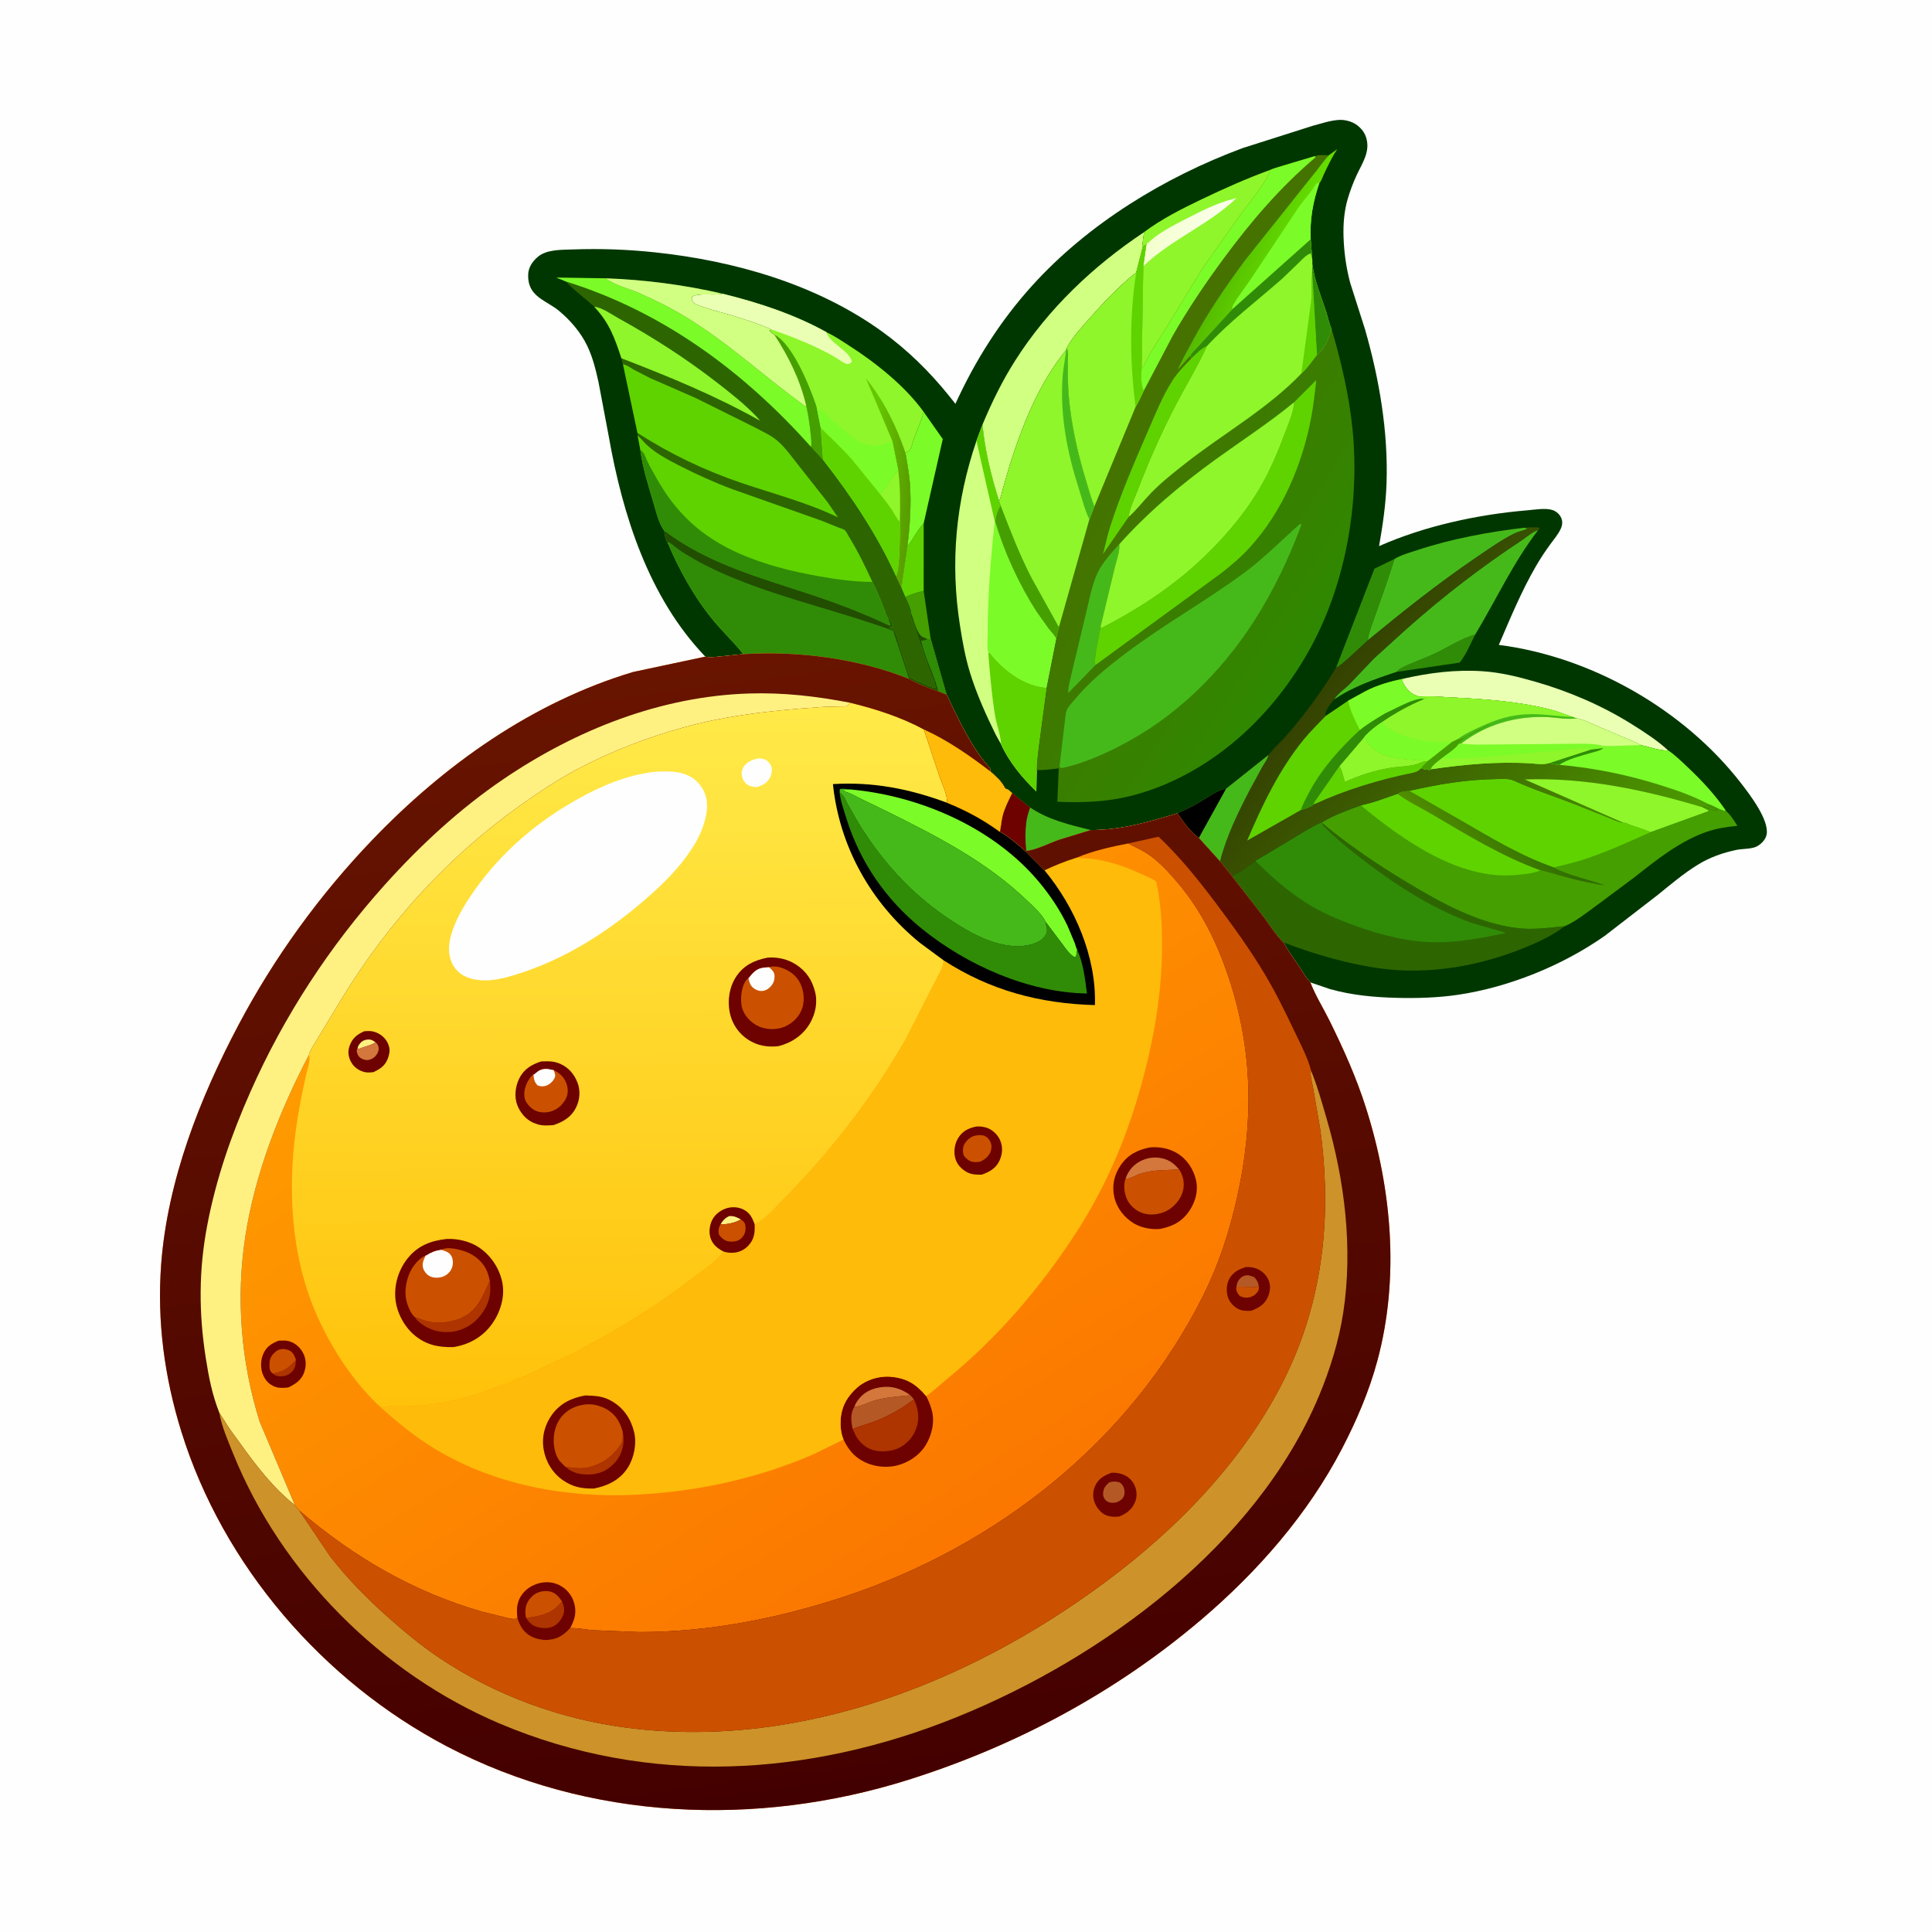 <svg version="1.1" xmlns="http://www.w3.org/2000/svg" style="display: block;" viewBox="0 0 2048 2048" width="1024" height="1024">
<defs>
	<linearGradient id="Gradient1" gradientUnits="userSpaceOnUse" x1="963.755" y1="521.349" x2="924.915" y2="518.884">
		<stop class="stop0" offset="0" stop-opacity="1" stop-color="rgb(89,158,0)"/>
		<stop class="stop1" offset="1" stop-opacity="1" stop-color="rgb(101,198,0)"/>
	</linearGradient>
	<linearGradient id="Gradient2" gradientUnits="userSpaceOnUse" x1="1550.91" y1="909.581" x2="1601.59" y2="860.899">
		<stop class="stop0" offset="0" stop-opacity="1" stop-color="rgb(80,141,0)"/>
		<stop class="stop1" offset="1" stop-opacity="1" stop-color="rgb(49,111,1)"/>
	</linearGradient>
	<linearGradient id="Gradient3" gradientUnits="userSpaceOnUse" x1="1420.43" y1="704.823" x2="1726.57" y2="967.069">
		<stop class="stop0" offset="0" stop-opacity="1" stop-color="rgb(53,66,1)"/>
		<stop class="stop1" offset="1" stop-opacity="1" stop-color="rgb(77,158,0)"/>
	</linearGradient>
	<linearGradient id="Gradient4" gradientUnits="userSpaceOnUse" x1="1180.53" y1="454.809" x2="1432.64" y2="615.331">
		<stop class="stop0" offset="0" stop-opacity="1" stop-color="rgb(71,113,0)"/>
		<stop class="stop1" offset="1" stop-opacity="1" stop-color="rgb(47,137,0)"/>
	</linearGradient>
	<linearGradient id="Gradient5" gradientUnits="userSpaceOnUse" x1="1306.21" y1="260.6" x2="1360.43" y2="283.251">
		<stop class="stop0" offset="0" stop-opacity="1" stop-color="rgb(85,187,0)"/>
		<stop class="stop1" offset="1" stop-opacity="1" stop-color="rgb(100,221,0)"/>
	</linearGradient>
	<linearGradient id="Gradient6" gradientUnits="userSpaceOnUse" x1="1226.08" y1="233.653" x2="1287.28" y2="255.408">
		<stop class="stop0" offset="0" stop-opacity="1" stop-color="rgb(244,255,206)"/>
		<stop class="stop1" offset="1" stop-opacity="1" stop-color="rgb(250,255,235)"/>
	</linearGradient>
	<linearGradient id="Gradient7" gradientUnits="userSpaceOnUse" x1="1019.1" y1="1636.65" x2="586.361" y2="959.08">
		<stop class="stop0" offset="0" stop-opacity="1" stop-color="rgb(251,119,0)"/>
		<stop class="stop1" offset="1" stop-opacity="1" stop-color="rgb(255,155,0)"/>
	</linearGradient>
	<linearGradient id="Gradient8" gradientUnits="userSpaceOnUse" x1="659.575" y1="1486.89" x2="653.425" y2="749.08">
		<stop class="stop0" offset="0" stop-opacity="1" stop-color="rgb(255,194,10)"/>
		<stop class="stop1" offset="1" stop-opacity="1" stop-color="rgb(255,234,73)"/>
	</linearGradient>
	<linearGradient id="Gradient9" gradientUnits="userSpaceOnUse" x1="893.868" y1="1904.17" x2="735.141" y2="698.772">
		<stop class="stop0" offset="0" stop-opacity="1" stop-color="rgb(67,0,0)"/>
		<stop class="stop1" offset="1" stop-opacity="1" stop-color="rgb(104,20,0)"/>
	</linearGradient>
</defs>
<path transform="translate(0,0)" fill="rgb(254,254,254)" d="M -0 -0 L 2048 0 L 2048 2048 L -0 2048 L -0 -0 z"/>
<path transform="translate(0,0)" fill="rgb(0,55,0)" d="M 747.659 696.045 C 687.458 633.258 659.904 545.634 645.201 462.001 L 634.449 405.103 C 631.518 391.944 628.373 378.861 622.5 366.637 C 615.565 352.203 604.573 339.459 592.294 329.284 C 580.854 319.804 563.864 315.516 560.507 299.156 C 559.987 296.621 559.797 294.032 559.864 291.446 C 560.071 283.526 564.12 277.423 569.992 272.384 C 579.59 264.148 595.433 264.877 607.417 264.421 C 636.334 263.321 665.498 264.439 694.275 267.49 C 778.521 276.424 865.425 301.253 934.79 351.267 C 961.73 370.691 985.125 393.665 1005.94 419.471 L 1012.79 428.076 C 1033.6 382.417 1060.34 340.137 1094.05 302.866 C 1153.53 237.08 1234.37 187.81 1316.99 157.055 L 1391.3 133.424 C 1400.44 130.979 1411 127.338 1420.5 127.067 C 1424.89 126.942 1430.12 128.124 1434.08 129.984 C 1440.35 132.93 1445.99 138.852 1448.09 145.5 C 1452.9 160.667 1444.24 172.511 1438.18 185.534 C 1434.4 193.647 1431.22 202.127 1428.68 210.711 C 1424.9 223.489 1423.78 237.366 1424.19 250.64 C 1424.71 267.338 1426.95 283.609 1431.24 299.759 L 1447.05 349.346 C 1462.11 401.724 1471.68 457.899 1469.78 512.5 C 1469.01 534.765 1465.72 556.983 1461.88 578.898 C 1510.48 557.403 1566.64 545.34 1619.5 540.896 C 1627.03 540.262 1638.73 538.228 1645.92 540.737 C 1649.86 542.116 1653.3 545.151 1654.94 549 C 1656.61 552.886 1656.21 556.668 1654.5 560.45 C 1651.84 566.362 1647.15 571.78 1643.34 577.008 C 1637.91 584.452 1632.81 592.136 1628.19 600.105 C 1612.86 626.517 1600.86 655.581 1588.8 683.63 C 1686.96 696.106 1785.28 752.194 1845.79 830.528 C 1854.69 842.051 1875.31 868.812 1872.75 884.299 C 1871.89 889.475 1867.82 893.877 1863.48 896.571 C 1857.33 900.384 1847.88 899.442 1840.83 900.909 C 1826.14 903.963 1812.45 908.796 1799.67 916.689 C 1784.71 925.926 1771.13 937.427 1757.5 948.474 L 1701 992.125 C 1656.26 1023.51 1599.55 1046.5 1545.59 1054.51 C 1524.48 1057.64 1502.3 1058.3 1480.99 1057.77 C 1456.66 1057.17 1433.32 1055.03 1409.77 1048.47 L 1389.05 1041.38 C 1385.14 1037.88 1382.04 1031.86 1379.08 1027.49 C 1372.71 1018.09 1366.03 1008.83 1360.43 998.947 C 1352.62 991.494 1345.83 980.412 1339.32 971.741 L 1306.26 929.112 L 1293.25 913.007 L 1270.81 888.228 C 1261.96 882.151 1254.2 870.924 1248.09 862.163 C 1217.52 871.418 1188.5 879.93 1156.23 879.883 L 1122.47 890.219 C 1111.98 893.876 1098.73 900.908 1087.92 902.021 L 1087.13 902.521 C 1078.7 895.149 1069.73 887.113 1059.87 881.74 C 1061.12 876.061 1061.41 870.211 1062.86 864.555 C 1064.98 856.252 1069.18 848.382 1072.87 840.693 C 1071.14 839.188 1069.09 836.932 1066.85 836.315 L 1066 836.197 L 1065.09 835 C 1061.37 827.766 1055.88 823.246 1049.85 817.783 L 1049.52 814.55 C 1029.45 792.198 1016.32 763.126 1003.43 736.389 L 994.585 732.881 C 984.264 729.261 973.151 725.221 963.722 719.653 C 909.48 697.956 846.154 689.803 787.984 693.403 L 762.116 696.026 C 757.262 696.448 752.434 697.274 747.659 696.045 z"/>
<path transform="translate(0,0)" fill="rgb(69,159,0)" d="M 979.116 626.431 L 986.557 677.244 L 985 678.563 L 982.892 677.43 L 978 675.22 C 971.753 672.195 967.881 655.414 965.475 648.845 C 965.934 646.152 960.835 635.952 959.56 632.912 C 965.925 629.833 972.214 627.86 979.116 626.431 z"/>
<path transform="translate(0,0)" fill="rgb(48,140,7)" d="M 1480.28 712.254 C 1481.74 710.746 1482.84 709.617 1484.71 708.611 C 1495.57 702.763 1508.17 698.685 1519.49 693.467 C 1533.89 686.829 1548.5 676.892 1563.73 672.737 C 1558.94 682.126 1553.93 694.232 1547.36 702.378 L 1480.28 712.254 z"/>
<path transform="translate(0,0)" fill="rgb(95,211,0)" d="M 979.127 554.78 L 979.116 626.431 C 972.214 627.86 965.925 629.833 959.56 632.912 L 955.366 623.081 L 961.857 579.117 C 968.279 571.27 971.928 562.349 979.127 554.78 z"/>
<path transform="translate(0,0)" fill="rgb(48,140,7)" d="M 1416.3 707.728 L 1456.96 602.844 L 1478.33 592.443 L 1469.36 619.512 L 1453.57 664.265 C 1452.25 668.689 1449.93 674.116 1450.1 678.696 C 1445 683.184 1420.63 707.061 1416.3 707.728 z"/>
<path transform="translate(0,0)" fill="rgb(70,185,26)" d="M 1072.87 840.693 L 1092.05 856.01 C 1111.55 869.201 1133.77 874.234 1156.23 879.883 L 1122.47 890.219 C 1111.98 893.876 1098.73 900.908 1087.92 902.021 L 1087.13 902.521 C 1078.7 895.149 1069.73 887.113 1059.87 881.74 C 1061.12 876.061 1061.41 870.211 1062.86 864.555 C 1064.98 856.252 1069.18 848.382 1072.87 840.693 z"/>
<path transform="translate(0,0)" fill="rgb(110,2,0)" d="M 1072.87 840.693 L 1092.05 856.01 C 1090.11 861.405 1088.58 866.268 1087.89 872 C 1086.7 881.967 1086.74 892.044 1087.92 902.021 L 1087.13 902.521 C 1078.7 895.149 1069.73 887.113 1059.87 881.74 C 1061.12 876.061 1061.41 870.211 1062.86 864.555 C 1064.98 856.252 1069.18 848.382 1072.87 840.693 z"/>
<path transform="translate(0,0)" fill="rgb(123,251,40)" d="M 979.166 436.681 L 999.387 465.436 L 979.127 554.78 C 971.928 562.349 968.279 571.27 961.857 579.117 C 964.601 558.134 966.11 533.806 964.555 512.719 C 963.734 501.568 961.608 491.076 959.856 480.092 C 960.601 479.852 961.353 479.655 962.015 479.203 C 962.175 479.093 964.515 477.084 964.696 476.785 C 966.55 473.742 967.625 468.212 968.889 464.741 C 972.27 455.457 976.657 446.227 979.166 436.681 z"/>
<path transform="translate(0,0)" fill="rgb(70,185,26)" d="M 1615.81 559.414 L 1619.95 560.179 L 1618.5 560.832 L 1617.49 561.306 C 1613.51 562.965 1609.45 563.55 1605.45 565.504 C 1591.18 572.472 1577.48 582.451 1564.35 591.354 C 1524.48 618.402 1487.26 648.112 1450.1 678.696 C 1449.93 674.116 1452.25 668.689 1453.57 664.265 L 1469.36 619.512 L 1478.33 592.443 C 1485.42 588.166 1494.58 585.721 1502.43 583.127 C 1538.86 571.082 1577.78 563.907 1615.81 559.414 z"/>
<path transform="translate(0,0)" fill="rgb(235,255,180)" d="M 1487.03 719.561 C 1514.99 713.155 1543.36 709.59 1572.1 711.573 C 1590.93 712.872 1609.02 717.344 1627.1 722.533 C 1663.06 732.854 1697.92 747.738 1729.65 767.608 C 1742.62 775.728 1757.14 785.031 1768.37 795.546 C 1759.5 795.962 1748.16 791.731 1739.34 789.844 C 1731.34 785.526 1722.51 782.419 1714.2 778.675 L 1686.28 766.752 C 1681.32 764.779 1676.34 762.213 1671.03 761.477 L 1667.29 760.12 C 1658.89 757.4 1650.83 753.891 1642.24 751.778 C 1608.88 743.563 1573.55 740.986 1539.31 739.351 C 1527.65 738.794 1516.15 737.594 1504.48 738.405 C 1497.18 736.904 1492.14 732.058 1488.26 725.818 C 1486.8 723.476 1486.42 722.21 1487.03 719.561 z"/>
<path transform="translate(0,0)" fill="rgb(70,185,26)" d="M 1414.2 741.535 C 1417.1 735.717 1425.58 730.214 1430.21 725.5 L 1456.49 697.912 L 1491.48 666.177 C 1529.98 632.023 1570.12 601.01 1613.11 572.701 C 1616.92 570.19 1626.52 562.137 1630.36 562.163 C 1603.91 596.524 1585.97 635.817 1563.73 672.737 C 1548.5 676.892 1533.89 686.829 1519.49 693.467 C 1508.17 698.685 1495.57 702.763 1484.71 708.611 C 1482.84 709.617 1481.74 710.746 1480.28 712.254 C 1458.02 719.613 1433.56 728.067 1414.2 741.535 z"/>
<path transform="translate(0,0)" fill="rgb(209,255,130)" d="M 1212.75 246.107 C 1212.65 249.559 1210.48 258.062 1211.6 260.928 L 1204.43 288.92 C 1186.05 303.454 1170.37 320.211 1154.87 337.685 C 1146.17 347.484 1136.57 357.825 1130.51 369.481 L 1130.22 371.08 C 1101.55 405.941 1084.02 450.15 1070.49 492.714 L 1063.3 517.634 C 1062.08 522.039 1061.23 526.966 1059.05 530.988 C 1050.81 505.273 1043.93 477.058 1041.43 450.177 C 1051.42 426.4 1062.25 404.065 1076.13 382.23 C 1110.92 327.476 1158.92 281.883 1212.75 246.107 z"/>
<path transform="translate(0,0)" fill="rgb(209,255,130)" d="M 1035.07 467.349 L 1041.43 450.177 C 1043.93 477.058 1050.81 505.273 1059.05 530.988 L 1060.7 535.832 C 1057.64 540.84 1055.85 546.606 1055.1 552.405 L 1055.01 552.837 C 1064.92 585.898 1080.23 619.349 1098.91 648.373 L 1111.5 666.059 C 1114.19 669.511 1117.75 672.964 1119.78 676.82 L 1109.48 728.856 L 1101.06 791.886 C 1100.27 799.811 1098.94 808.355 1098.99 816.289 L 1098.57 838.993 C 1083.77 824.696 1069.66 807.779 1061.12 788.891 L 1055.47 778.687 C 1045 757.478 1034.99 735.12 1028.08 712.497 C 1023.16 696.412 1020.2 679.658 1017.6 663.065 C 1007.08 595.957 1013.25 531.506 1035.07 467.349 z"/>
<path transform="translate(0,0)" fill="rgb(95,211,0)" d="M 1035.07 467.349 L 1041.43 450.177 C 1043.93 477.058 1050.81 505.273 1059.05 530.988 L 1060.7 535.832 C 1057.64 540.84 1055.85 546.606 1055.1 552.405 L 1055.01 552.837 L 1054.45 552.687 L 1035.07 467.349 z"/>
<path transform="translate(0,0)" fill="rgb(95,211,0)" d="M 1047.67 692.667 L 1048.83 691.5 C 1062.81 709.131 1083.18 725.649 1106.44 728.467 L 1109.48 728.856 L 1101.06 791.886 C 1100.27 799.811 1098.94 808.355 1098.99 816.289 L 1098.57 838.993 C 1083.77 824.696 1069.66 807.779 1061.12 788.891 C 1060.84 779.194 1056.37 768.152 1054.79 758.373 C 1051.26 736.58 1049.34 714.664 1047.67 692.667 z"/>
<path transform="translate(0,0)" fill="rgb(123,251,40)" d="M 1054.45 552.687 L 1055.01 552.837 C 1064.92 585.898 1080.23 619.349 1098.91 648.373 L 1111.5 666.059 C 1114.19 669.511 1117.75 672.964 1119.78 676.82 L 1109.48 728.856 L 1106.44 728.467 C 1083.18 725.649 1062.81 709.131 1048.83 691.5 L 1047.67 692.667 C 1046.14 685.962 1047.02 677.403 1047.01 670.418 C 1046.99 630.996 1050.25 591.858 1054.45 552.687 z"/>
<path transform="translate(0,0)" fill="rgb(142,246,42)" d="M 765.855 311.339 C 804.129 320.791 841.433 332.976 876.053 352.088 L 876.118 352.251 C 884.148 355.77 891.575 360.934 898.957 365.641 C 927.648 383.932 959.294 408.956 979.166 436.681 C 976.657 446.227 972.27 455.457 968.889 464.741 C 967.625 468.212 966.55 473.742 964.696 476.785 C 964.515 477.084 962.175 479.093 962.015 479.203 C 961.353 479.655 960.601 479.852 959.856 480.092 C 961.608 491.076 963.734 501.568 964.555 512.719 C 966.11 533.806 964.601 558.134 961.857 579.117 L 955.366 623.081 L 949.655 610.813 C 929.204 566.258 902.658 526.496 872.549 487.872 L 859.731 473.778 C 860.616 469.511 859.756 464.475 859.337 460.14 C 858.335 449.771 856.901 440.073 854.596 429.907 C 848.121 402.295 836.147 378.398 820.868 354.792 C 818.813 353.977 817.209 352.033 815.599 350.529 L 817.744 349.243 C 804.423 343.314 790.29 338.855 776.383 334.5 C 769.799 332.438 738.167 324.563 734.839 320.5 C 733.083 318.357 733.254 317.177 733.5 314.653 C 740.113 310.039 756.164 313.449 764.783 311.588 L 765.855 311.339 z"/>
<path transform="translate(0,0)" fill="rgb(69,159,0)" d="M 820.868 354.792 C 839.908 364.14 857.983 408.869 864.65 428.392 L 865.98 432.982 L 870.04 453.623 L 872.549 487.872 L 859.731 473.778 C 860.616 469.511 859.756 464.475 859.337 460.14 C 858.335 449.771 856.901 440.073 854.596 429.907 C 848.121 402.295 836.147 378.398 820.868 354.792 z"/>
<path transform="translate(0,0)" fill="url(#Gradient1)" d="M 945.802 467.212 L 917.89 400.94 C 936.998 424.842 950.026 451.203 959.856 480.092 C 961.608 491.076 963.734 501.568 964.555 512.719 C 966.11 533.806 964.601 558.134 961.857 579.117 L 955.366 623.081 L 949.655 610.813 C 954.181 602.542 953.873 564.57 953.911 553.298 C 950.504 550.117 948.19 544.816 945.575 540.866 C 941.676 534.974 937.222 529.41 932.902 523.822 C 940.376 516.227 944.486 506.076 952.136 498.582 L 945.802 467.212 z"/>
<path transform="translate(0,0)" fill="rgb(142,246,42)" d="M 952.136 498.582 C 954.503 516.711 954.316 535.045 953.911 553.298 C 950.504 550.117 948.19 544.816 945.575 540.866 C 941.676 534.974 937.222 529.41 932.902 523.822 C 940.376 516.227 944.486 506.076 952.136 498.582 z"/>
<path transform="translate(0,0)" fill="rgb(123,251,40)" d="M 865.98 432.982 C 871.75 435.339 876.481 440.398 881.12 444.478 C 889.161 451.548 896.967 458.591 905.667 464.859 C 914.238 471.034 922.704 473.574 933.235 471.583 C 937.27 470.82 942.471 469.586 945.802 467.212 L 952.136 498.582 C 944.486 506.076 940.376 516.227 932.902 523.822 L 904.032 488.141 C 893.322 475.945 881.614 464.977 870.04 453.623 L 865.98 432.982 z"/>
<path transform="translate(0,0)" fill="rgb(235,255,180)" d="M 765.855 311.339 C 804.129 320.791 841.433 332.976 876.053 352.088 L 876.118 352.251 C 879.512 364.264 899.925 370.918 903.113 383.5 L 900.586 385.5 C 900.356 385.611 898.417 386.07 898 385.967 C 894.314 385.058 889.66 381.383 886.393 379.374 C 880.579 375.799 874.573 372.72 868.429 369.755 C 851.957 361.806 835.034 355.177 817.744 349.243 C 804.423 343.314 790.29 338.855 776.383 334.5 C 769.799 332.438 738.167 324.563 734.839 320.5 C 733.083 318.357 733.254 317.177 733.5 314.653 C 740.113 310.039 756.164 313.449 764.783 311.588 L 765.855 311.339 z"/>
<path transform="translate(0,0)" fill="rgb(95,211,0)" d="M 870.04 453.623 C 881.614 464.977 893.322 475.945 904.032 488.141 L 932.902 523.822 C 937.222 529.41 941.676 534.974 945.575 540.866 C 948.19 544.816 950.504 550.117 953.911 553.298 C 953.873 564.57 954.181 602.542 949.655 610.813 C 929.204 566.258 902.658 526.496 872.549 487.872 L 870.04 453.623 z"/>
<path transform="translate(0,0)" fill="rgb(45,102,0)" d="M 1330.84 912.523 L 1370.67 888.647 C 1380.99 882.415 1391.35 875.845 1402.41 870.972 L 1402.03 872.856 C 1429.93 896.173 1459.79 916.218 1490.9 934.976 C 1526.62 956.519 1567.33 979.316 1609.5 983.962 C 1626.29 985.811 1641.97 983.305 1658.67 981.834 C 1646.09 991.554 1630.87 998.575 1616.23 1004.57 C 1569.34 1023.78 1515.65 1033.33 1465.14 1026.82 C 1429.96 1022.29 1393.51 1011.59 1360.43 998.947 C 1352.62 991.494 1345.83 980.412 1339.32 971.741 L 1306.26 929.112 L 1307.28 927.663 C 1315.87 924.237 1323.45 917.982 1330.84 912.523 z"/>
<path transform="translate(0,0)" fill="rgb(48,140,7)" d="M 1330.84 912.523 L 1370.67 888.647 C 1380.99 882.415 1391.35 875.845 1402.41 870.972 L 1402.03 872.856 L 1402.17 874.831 C 1418.05 890.763 1434.78 904.093 1452.78 917.555 C 1483.46 940.497 1516.64 961.33 1552.39 975.469 C 1566.74 981.148 1581.71 984.051 1596.22 988.987 C 1572.95 994.058 1547.42 998.756 1523.5 998.835 C 1493.92 998.931 1464.36 991.306 1436.73 981.352 C 1418.28 974.706 1400.55 967.242 1383.98 956.645 C 1364.5 944.187 1347.12 928.883 1330.84 912.523 z"/>
<path transform="translate(0,0)" fill="rgb(69,159,0)" d="M 1494.03 838.348 C 1523.81 831.509 1554.2 826.39 1584.82 825.893 C 1591.06 825.792 1598.96 824.891 1604.68 827.5 C 1625.75 837.112 1647.79 844.09 1669.31 852.524 L 1703.49 866.132 C 1708.91 868.287 1715.48 871.56 1721.25 872.33 C 1723.56 872.071 1722.4 871.892 1724.37 872.794 C 1727.06 874.03 1730.17 875.192 1732.99 876.043 L 1734.43 876.538 C 1739.72 878.31 1744.44 879.75 1749.55 882.126 L 1811 859.851 L 1811.02 858.99 L 1804.77 855.771 C 1806.89 855.72 1808.44 855.534 1810.41 856.453 C 1814.1 858.173 1816.85 859.615 1821 858.5 L 1810.08 853.682 L 1810.72 852.245 C 1816.7 853.923 1823.82 859.363 1829.54 859.565 C 1834.29 863.553 1838.37 870.18 1841.72 875.418 C 1830.81 876.501 1820.06 878.022 1809.65 881.592 C 1780.7 891.519 1756.27 911.309 1732.54 929.972 L 1692.51 959.797 C 1682.1 967.28 1670.45 976.806 1658.67 981.834 C 1641.97 983.305 1626.29 985.811 1609.5 983.962 C 1567.33 979.316 1526.62 956.519 1490.9 934.976 C 1459.79 916.218 1429.93 896.173 1402.03 872.856 L 1402.41 870.972 C 1414.21 863.897 1429.53 858.343 1442.54 853.708 C 1455.28 851.095 1469.06 845.855 1481.4 841.463 C 1485.12 838.568 1489.49 838.48 1494.03 838.348 z"/>
<path transform="translate(0,0)" fill="rgb(95,211,0)" d="M 1481.4 841.463 C 1492.95 849.993 1506.81 856.574 1519.23 863.892 C 1556.44 885.818 1592.11 907.748 1632.95 922.567 C 1625.95 926.05 1613.89 926.926 1605.99 927.61 C 1546.25 932.784 1486.22 889.903 1442.54 853.708 C 1455.28 851.095 1469.06 845.855 1481.4 841.463 z"/>
<path transform="translate(0,0)" fill="rgb(95,211,0)" d="M 1494.03 838.348 C 1523.81 831.509 1554.2 826.39 1584.82 825.893 C 1591.06 825.792 1598.96 824.891 1604.68 827.5 C 1625.75 837.112 1647.79 844.09 1669.31 852.524 L 1703.49 866.132 C 1708.91 868.287 1715.48 871.56 1721.25 872.33 C 1723.56 872.071 1722.4 871.892 1724.37 872.794 C 1727.06 874.03 1730.17 875.192 1732.99 876.043 L 1734.43 876.538 C 1739.72 878.31 1744.44 879.75 1749.55 882.126 C 1725.99 892.723 1701.98 903.637 1677.38 911.572 C 1667.48 914.766 1657.2 916.951 1647.1 919.452 L 1648.47 920.18 C 1664.99 928.684 1684.61 931.818 1701.77 938.561 C 1697.2 938.695 1692.86 937.254 1688.36 936.5 C 1669.53 933.34 1651.42 927.329 1632.95 922.567 C 1592.11 907.748 1556.44 885.818 1519.23 863.892 C 1506.81 856.574 1492.95 849.993 1481.4 841.463 C 1485.12 838.568 1489.49 838.48 1494.03 838.348 z"/>
<path transform="translate(0,0)" fill="url(#Gradient2)" d="M 1481.4 841.463 C 1485.12 838.568 1489.49 838.48 1494.03 838.348 L 1546.95 868.616 C 1579.24 887.258 1611.74 907.149 1647.1 919.452 L 1648.47 920.18 C 1664.99 928.684 1684.61 931.818 1701.77 938.561 C 1697.2 938.695 1692.86 937.254 1688.36 936.5 C 1669.53 933.34 1651.42 927.329 1632.95 922.567 C 1592.11 907.748 1556.44 885.818 1519.23 863.892 C 1506.81 856.574 1492.95 849.993 1481.4 841.463 z"/>
<path transform="translate(0,0)" fill="url(#Gradient3)" d="M 1615.81 559.414 C 1621.16 558.866 1626.14 558.882 1631.5 559.162 L 1631.71 560.737 L 1630.36 562.163 C 1626.52 562.137 1616.92 570.19 1613.11 572.701 C 1570.12 601.01 1529.98 632.023 1491.48 666.177 L 1456.49 697.912 L 1430.21 725.5 C 1425.58 730.214 1417.1 735.717 1414.2 741.535 C 1410.48 745.831 1406.33 750.977 1404.78 756.505 L 1405.19 759.035 L 1429.11 742.835 L 1446.88 733.071 C 1459.32 726.411 1473.32 722.551 1487.03 719.561 C 1486.42 722.21 1486.8 723.476 1488.26 725.818 C 1492.14 732.058 1497.18 736.904 1504.48 738.405 C 1516.15 737.594 1527.65 738.794 1539.31 739.351 C 1573.55 740.986 1608.88 743.563 1642.24 751.778 C 1650.83 753.891 1658.89 757.4 1667.29 760.12 L 1671.03 761.477 C 1676.34 762.213 1681.32 764.779 1686.28 766.752 L 1714.2 778.675 C 1722.51 782.419 1731.34 785.526 1739.34 789.844 C 1748.16 791.731 1759.5 795.962 1768.37 795.546 C 1775.79 800.518 1782.48 807.183 1788.98 813.307 C 1803.63 827.126 1818.35 842.769 1829.54 859.565 C 1823.82 859.363 1816.7 853.923 1810.72 852.245 L 1810.08 853.682 L 1821 858.5 C 1816.85 859.615 1814.1 858.173 1810.41 856.453 C 1808.44 855.534 1806.89 855.72 1804.77 855.771 L 1811.02 858.99 L 1811 859.851 L 1749.55 882.126 C 1744.44 879.75 1739.72 878.31 1734.43 876.538 L 1732.99 876.043 C 1730.17 875.192 1727.06 874.03 1724.37 872.794 C 1722.4 871.892 1723.56 872.071 1721.25 872.33 C 1715.48 871.56 1708.91 868.287 1703.49 866.132 L 1669.31 852.524 C 1647.79 844.09 1625.75 837.112 1604.68 827.5 C 1598.96 824.891 1591.06 825.792 1584.82 825.893 C 1554.2 826.39 1523.81 831.509 1494.03 838.348 C 1489.49 838.48 1485.12 838.568 1481.4 841.463 C 1469.06 845.855 1455.28 851.095 1442.54 853.708 C 1429.53 858.343 1414.21 863.897 1402.41 870.972 C 1391.35 875.845 1380.99 882.415 1370.67 888.647 L 1330.84 912.523 C 1323.45 917.982 1315.87 924.237 1307.28 927.663 L 1306.26 929.112 L 1293.25 913.007 L 1270.81 888.228 C 1261.96 882.151 1254.2 870.924 1248.09 862.163 C 1256.84 858.418 1264.89 854.247 1273.11 849.446 C 1280.54 845.105 1291.04 836.93 1299.66 836.105 L 1344.49 800.415 C 1351.29 792.065 1359.6 784.539 1366.66 776.27 C 1384.47 755.404 1402.26 731.338 1416.3 707.728 C 1420.63 707.061 1445 683.184 1450.1 678.696 C 1487.26 648.112 1524.48 618.402 1564.35 591.354 C 1577.48 582.451 1591.18 572.472 1605.45 565.504 C 1609.45 563.55 1613.51 562.965 1617.49 561.306 L 1618.5 560.832 L 1619.95 560.179 L 1615.81 559.414 z"/>
<path transform="translate(0,0)" fill="rgb(95,211,0)" d="M 1419.77 812.177 C 1422.94 816.808 1423.7 823.602 1425.64 828.912 C 1441.09 821.9 1456.05 817.084 1472.83 814.11 C 1482.79 812.346 1496.34 812.81 1505.33 808.623 C 1507.79 807.475 1509.69 807.113 1512.4 806.907 L 1513.41 806.845 C 1512.27 808.063 1506.9 813.007 1506.76 814.198 C 1503.58 817.288 1501.79 818.298 1497.5 819.182 C 1461.68 826.567 1426.47 837.097 1393.22 852.507 L 1392.51 851.321 L 1419.77 812.177 z"/>
<path transform="translate(0,0)" fill="rgb(142,246,42)" d="M 1419.77 812.177 L 1446.47 780.939 C 1450.1 789.997 1456.18 795.286 1465 799.037 C 1479.33 805.128 1498.79 805.732 1514.35 805.976 L 1513.41 806.845 L 1512.4 806.907 C 1509.69 807.113 1507.79 807.475 1505.33 808.623 C 1496.34 812.81 1482.79 812.346 1472.83 814.11 C 1456.05 817.084 1441.09 821.9 1425.64 828.912 C 1423.7 823.602 1422.94 816.808 1419.77 812.177 z"/>
<path transform="translate(0,0)" fill="rgb(70,185,26)" d="M 1344.49 800.415 C 1343.63 804.883 1340.65 808.337 1338.44 812.224 L 1325.23 836.453 C 1312.73 860.427 1299.85 886.681 1293.25 913.007 L 1270.81 888.228 C 1261.96 882.151 1254.2 870.924 1248.09 862.163 C 1256.84 858.418 1264.89 854.247 1273.11 849.446 C 1280.54 845.105 1291.04 836.93 1299.66 836.105 L 1344.49 800.415 z"/>
<path transform="translate(0,0)" fill="rgb(0,0,0)" d="M 1248.09 862.163 C 1256.84 858.418 1264.89 854.247 1273.11 849.446 C 1280.54 845.105 1291.04 836.93 1299.66 836.105 L 1270.81 888.228 C 1261.96 882.151 1254.2 870.924 1248.09 862.163 z"/>
<path transform="translate(0,0)" fill="rgb(142,246,42)" d="M 1721.25 872.33 L 1616.38 826.276 C 1680.37 823.935 1743.79 837.377 1804.77 855.771 L 1811.02 858.99 L 1811 859.851 L 1749.55 882.126 C 1744.44 879.75 1739.72 878.31 1734.43 876.538 L 1732.99 876.043 C 1730.17 875.192 1727.06 874.03 1724.37 872.794 C 1722.4 871.892 1723.56 872.071 1721.25 872.33 z"/>
<path transform="translate(0,0)" fill="rgb(95,211,0)" d="M 1446.88 733.071 C 1459.32 726.411 1473.32 722.551 1487.03 719.561 C 1486.42 722.21 1486.8 723.476 1488.26 725.818 C 1492.14 732.058 1497.18 736.904 1504.48 738.405 L 1511.99 739.005 L 1512.03 740.22 L 1510.03 741.002 C 1494.02 747.796 1480 755.344 1465.64 765.165 C 1458.47 769.707 1452.3 774.752 1446.47 780.939 L 1419.77 812.177 L 1392.51 851.321 L 1393.22 852.507 C 1389.55 855.297 1383.4 857.507 1378.94 858.644 L 1322.03 891.063 C 1338.11 853.296 1355.78 816.182 1381.86 784.073 C 1389.1 775.172 1397.33 767.361 1405.19 759.035 L 1429.11 742.835 L 1446.88 733.071 z"/>
<path transform="translate(0,0)" fill="rgb(48,140,7)" d="M 1468.26 756.123 L 1482 749.426 C 1488.42 746.367 1503.67 738.749 1510.03 741.002 C 1494.02 747.796 1480 755.344 1465.64 765.165 C 1458.47 769.707 1452.3 774.752 1446.47 780.939 L 1419.77 812.177 L 1392.51 851.321 L 1393.22 852.507 C 1389.55 855.297 1383.4 857.507 1378.94 858.644 C 1380.82 852.795 1384.15 846.903 1386.95 841.444 C 1399.9 816.163 1420.62 792.917 1441.5 773.786 C 1449.78 767.045 1459.14 761.631 1468.26 756.123 z"/>
<path transform="translate(0,0)" fill="rgb(123,251,40)" d="M 1446.88 733.071 C 1459.32 726.411 1473.32 722.551 1487.03 719.561 C 1486.42 722.21 1486.8 723.476 1488.26 725.818 C 1492.14 732.058 1497.18 736.904 1504.48 738.405 L 1511.99 739.005 L 1512.03 740.22 L 1510.03 741.002 C 1503.67 738.749 1488.42 746.367 1482 749.426 L 1468.26 756.123 C 1459.14 761.631 1449.78 767.045 1441.5 773.786 C 1436.28 763.305 1431.56 754.444 1429.11 742.835 L 1446.88 733.071 z"/>
<path transform="translate(0,0)" fill="rgb(123,251,40)" d="M 1504.48 738.405 C 1516.15 737.594 1527.65 738.794 1539.31 739.351 C 1573.55 740.986 1608.88 743.563 1642.24 751.778 C 1650.83 753.891 1658.89 757.4 1667.29 760.12 L 1671.03 761.477 C 1676.34 762.213 1681.32 764.779 1686.28 766.752 L 1714.2 778.675 C 1722.51 782.419 1731.34 785.526 1739.34 789.844 C 1748.16 791.731 1759.5 795.962 1768.37 795.546 C 1775.79 800.518 1782.48 807.183 1788.98 813.307 C 1803.63 827.126 1818.35 842.769 1829.54 859.565 C 1823.82 859.363 1816.7 853.923 1810.72 852.245 C 1794.99 843.724 1776.57 837.45 1759.51 832.098 C 1724.56 821.129 1689.49 814.033 1652.96 810.761 C 1649.07 810.689 1645.7 809.883 1641.94 808.928 C 1635.64 810.858 1629.04 809.598 1622.58 809.204 C 1586.75 807.02 1552.66 810.294 1517.2 815.355 L 1516.25 816.061 C 1512.5 816.04 1510.12 815.918 1506.76 814.198 C 1506.9 813.007 1512.27 808.063 1513.41 806.845 L 1514.35 805.976 C 1498.79 805.732 1479.33 805.128 1465 799.037 C 1456.18 795.286 1450.1 789.997 1446.47 780.939 C 1452.3 774.752 1458.47 769.707 1465.64 765.165 C 1480 755.344 1494.02 747.796 1510.03 741.002 L 1512.03 740.22 L 1511.99 739.005 L 1504.48 738.405 z"/>
<path transform="translate(0,0)" fill="rgb(48,140,7)" d="M 1685.9 794.663 L 1699.66 792.98 C 1696.72 795.809 1689.89 797.119 1685.93 798.267 C 1675.9 801.171 1661.57 804.765 1652.96 810.761 C 1649.07 810.689 1645.7 809.883 1641.94 808.928 L 1685.9 794.663 z"/>
<path transform="translate(0,0)" fill="rgb(142,246,42)" d="M 1528.12 803.745 C 1532.35 805.98 1613.3 799.208 1623.45 798.241 L 1668.07 793.91 C 1674.08 793.619 1680.09 792.768 1685.9 794.663 L 1641.94 808.928 C 1635.64 810.858 1629.04 809.598 1622.58 809.204 C 1586.75 807.02 1552.66 810.294 1517.2 815.355 L 1516.73 814.592 C 1518.89 810.496 1524.58 806.778 1528.12 803.745 z"/>
<path transform="translate(0,0)" fill="rgb(209,255,130)" d="M 1549 788.142 C 1574.97 768.028 1606.51 758.878 1639 760.087 C 1649.02 760.46 1660.24 762.787 1670.08 761.603 L 1671.03 761.477 C 1676.34 762.213 1681.32 764.779 1686.28 766.752 L 1714.2 778.675 C 1722.51 782.419 1731.34 785.526 1739.34 789.844 C 1726.73 789.834 1713.47 791.208 1701 790.706 C 1697.96 790.583 1695.02 789.495 1692 789.127 C 1685.98 788.393 1679.51 788.282 1673.44 788.387 L 1585.38 789.178 C 1573.54 789.077 1560.7 789.88 1549 788.142 z"/>
<path transform="translate(0,0)" fill="rgb(142,246,42)" d="M 1504.48 738.405 C 1516.15 737.594 1527.65 738.794 1539.31 739.351 C 1573.55 740.986 1608.88 743.563 1642.24 751.778 C 1650.83 753.891 1658.89 757.4 1667.29 760.12 L 1671.03 761.477 L 1670.08 761.603 C 1660.24 762.787 1649.02 760.46 1639 760.087 C 1606.51 758.878 1574.97 768.028 1549 788.142 L 1545.78 788.787 C 1543.69 793.213 1532.2 800.348 1528.12 803.745 C 1524.58 806.778 1518.89 810.496 1516.73 814.592 L 1517.2 815.355 L 1516.25 816.061 C 1512.5 816.04 1510.12 815.918 1506.76 814.198 C 1506.9 813.007 1512.27 808.063 1513.41 806.845 L 1514.35 805.976 C 1498.79 805.732 1479.33 805.128 1465 799.037 C 1456.18 795.286 1450.1 789.997 1446.47 780.939 C 1452.3 774.752 1458.47 769.707 1465.64 765.165 C 1480 755.344 1494.02 747.796 1510.03 741.002 L 1512.03 740.22 L 1511.99 739.005 L 1504.48 738.405 z"/>
<path transform="translate(0,0)" fill="rgb(70,185,26)" d="M 1545.07 783.665 C 1551.93 778.285 1561.39 774.086 1569.36 770.403 C 1586.79 762.351 1602.56 757.332 1622.01 757.034 C 1637.13 756.803 1652.21 759.483 1667.29 760.12 L 1671.03 761.477 L 1670.08 761.603 C 1660.24 762.787 1649.02 760.46 1639 760.087 C 1606.51 758.878 1574.97 768.028 1549 788.142 L 1545.78 788.787 C 1543.69 793.213 1532.2 800.348 1528.12 803.745 C 1524.58 806.778 1518.89 810.496 1516.73 814.592 L 1517.2 815.355 L 1516.25 816.061 C 1512.5 816.04 1510.12 815.918 1506.76 814.198 C 1506.9 813.007 1512.27 808.063 1513.41 806.845 L 1514.35 805.976 L 1538.3 787.05 L 1545.07 783.665 z"/>
<path transform="translate(0,0)" fill="rgb(69,159,0)" d="M 1545.07 783.665 L 1546.96 783.438 C 1554.62 782.249 1562.22 775.03 1569.68 772.328 C 1572.62 771.264 1577.1 768.088 1580 768.5 L 1574 771.005 L 1572.25 772.005 L 1565.5 775.51 L 1563.25 776.38 C 1562.06 776.913 1561.36 777.503 1560.35 778.286 C 1556.38 781.363 1561.1 777.973 1557.01 780.005 C 1554.47 781.261 1550.32 784.486 1548.01 786.25 L 1545.78 788.787 C 1543.69 793.213 1532.2 800.348 1528.12 803.745 C 1524.58 806.778 1518.89 810.496 1516.73 814.592 L 1517.2 815.355 L 1516.25 816.061 C 1512.5 816.04 1510.12 815.918 1506.76 814.198 C 1506.9 813.007 1512.27 808.063 1513.41 806.845 L 1514.35 805.976 L 1538.3 787.05 L 1545.07 783.665 z"/>
<path transform="translate(0,0)" fill="rgb(123,251,40)" d="M 1446.47 780.939 C 1452.3 774.752 1458.47 769.707 1465.64 765.165 C 1472 775.43 1489.12 780.793 1500.39 783.406 C 1512.47 786.206 1525.91 787.087 1538.3 787.05 L 1514.35 805.976 C 1498.79 805.732 1479.33 805.128 1465 799.037 C 1456.18 795.286 1450.1 789.997 1446.47 780.939 z"/>
<path transform="translate(0,0)" fill="rgb(45,102,0)" d="M 599.835 298.38 L 589.729 294.278 L 641.913 295.02 C 682.868 296.404 725.926 302.018 765.855 311.339 L 764.783 311.588 C 756.164 313.449 740.113 310.039 733.5 314.653 C 733.254 317.177 733.083 318.357 734.839 320.5 C 738.167 324.563 769.799 332.438 776.383 334.5 C 790.29 338.855 804.423 343.314 817.744 349.243 L 815.599 350.529 C 817.209 352.033 818.813 353.977 820.868 354.792 C 836.147 378.398 848.121 402.295 854.596 429.907 C 856.901 440.073 858.335 449.771 859.337 460.14 C 859.756 464.475 860.616 469.511 859.731 473.778 L 872.549 487.872 C 902.658 526.496 929.204 566.258 949.655 610.813 L 955.366 623.081 L 959.56 632.912 C 960.835 635.952 965.934 646.152 965.475 648.845 C 967.881 655.414 971.753 672.195 978 675.22 L 982.892 677.43 L 985 678.563 L 986.557 677.244 L 1003.43 736.389 L 994.585 732.881 C 984.264 729.261 973.151 725.221 963.722 719.653 C 909.48 697.956 846.154 689.803 787.984 693.403 C 778.129 680.934 766.406 669.981 756.261 657.755 C 736.163 633.535 719.461 603.351 707.401 574.352 L 706.945 574.013 C 705.497 570.096 704.375 566.925 704.284 562.725 C 698.294 554.863 695.426 542.004 692.607 532.505 C 687.216 514.343 681.089 495.417 678.723 476.596 L 675.937 461.752 L 675.758 458.944 L 660.401 386.185 C 659.638 385.246 659.081 381.163 658.735 379.792 C 651.494 357.91 646.036 342.404 629.991 325.253 C 620.326 316.102 608.697 308.152 599.835 298.38 z"/>
<path transform="translate(0,0)" fill="rgb(142,246,42)" d="M 629.991 325.253 C 637.304 325.406 649.535 333.994 656.168 337.663 C 692.721 357.881 727.26 380.088 760.28 405.701 C 774.648 416.846 789.582 428.587 802.111 441.806 L 805.719 446.002 C 758.324 419.349 709.381 399.323 658.735 379.792 C 651.494 357.91 646.036 342.404 629.991 325.253 z"/>
<path transform="translate(0,0)" fill="rgb(123,251,40)" d="M 599.835 298.38 L 589.729 294.278 L 641.913 295.02 C 651.766 302.482 666.043 305.577 677.42 310.551 C 694.634 318.076 711.917 326.788 727.955 336.594 C 772.853 364.047 810.931 399.945 853.511 430.487 L 854.596 429.907 C 856.901 440.073 858.335 449.771 859.337 460.14 C 859.756 464.475 860.616 469.511 859.731 473.778 C 788.745 394.071 702.715 330.295 599.835 298.38 z"/>
<path transform="translate(0,0)" fill="rgb(209,255,130)" d="M 641.913 295.02 C 682.868 296.404 725.926 302.018 765.855 311.339 L 764.783 311.588 C 756.164 313.449 740.113 310.039 733.5 314.653 C 733.254 317.177 733.083 318.357 734.839 320.5 C 738.167 324.563 769.799 332.438 776.383 334.5 C 790.29 338.855 804.423 343.314 817.744 349.243 L 815.599 350.529 C 817.209 352.033 818.813 353.977 820.868 354.792 C 836.147 378.398 848.121 402.295 854.596 429.907 L 853.511 430.487 C 810.931 399.945 772.853 364.047 727.955 336.594 C 711.917 326.788 694.634 318.076 677.42 310.551 C 666.043 305.577 651.766 302.482 641.913 295.02 z"/>
<path transform="translate(0,0)" fill="rgb(95,211,0)" d="M 660.401 386.185 C 664.597 386.821 668.361 389.866 672 391.974 L 688.747 400.612 L 737.242 421.81 L 799.315 452.653 C 807.354 457.035 816.849 461.092 823.816 467.018 C 832.926 474.768 840.382 485.708 847.827 495.031 L 876.983 532 L 888.278 548.416 C 856.037 532.845 820.827 523.724 786.995 512.281 C 747.02 498.762 711.28 481.66 675.758 458.944 L 660.401 386.185 z"/>
<path transform="translate(0,0)" fill="rgb(95,211,0)" d="M 675.937 461.752 C 678.025 463.639 679.931 465.509 681.778 467.636 C 691.451 478.777 707.563 487.162 720.512 493.767 C 738.707 503.049 757.236 511.429 776.37 518.595 L 871.192 552.073 L 887.945 558.87 C 890.035 559.683 893.962 560.714 895.579 562.03 C 896.967 563.16 898.935 567.328 899.966 569 C 909.381 584.275 917.274 600.575 924.784 616.853 C 929.532 625.904 933.43 635.755 937.137 645.289 C 937.98 647.456 939.922 654.174 941.535 655.492 L 942.505 655.838 C 944.361 658.71 945.802 660.666 945.89 664.225 L 942.346 665.346 C 944.005 666.286 943.176 665.891 945.319 666.704 L 946.993 667.326 C 951.058 672.558 952.274 681.498 954.422 687.797 L 964.257 717.547 C 967.629 719.771 971.396 721.819 975.226 723.104 L 976.5 723.51 L 978.495 724.75 C 982.602 726.375 987.201 728.51 991.5 729.51 C 992.395 727.701 990.965 726.382 990.5 724.49 C 990.157 723.096 990.155 721.813 989.621 720.442 L 989.16 719.34 C 988.467 717.44 987.888 715.69 986.959 713.886 L 986 712 L 983.75 705.495 L 983 703.5 C 982.485 701.812 982.17 700.31 981.375 698.716 C 980.559 697.082 980.849 697.871 980.234 696.026 L 977.75 688.495 L 975 680.5 C 973.202 676.161 971.309 670.129 970 665.5 C 969.034 662.084 967.524 659.154 966.417 655.833 L 966 654.5 C 965.151 652.041 965.255 653.32 965.359 650.645 L 965.475 648.845 C 967.881 655.414 971.753 672.195 978 675.22 L 982.892 677.43 L 985 678.563 L 986.557 677.244 L 1003.43 736.389 L 994.585 732.881 C 984.264 729.261 973.151 725.221 963.722 719.653 C 909.48 697.956 846.154 689.803 787.984 693.403 C 778.129 680.934 766.406 669.981 756.261 657.755 C 736.163 633.535 719.461 603.351 707.401 574.352 L 706.945 574.013 C 705.497 570.096 704.375 566.925 704.284 562.725 C 698.294 554.863 695.426 542.004 692.607 532.505 C 687.216 514.343 681.089 495.417 678.723 476.596 L 675.937 461.752 z"/>
<path transform="translate(0,0)" fill="rgb(48,140,7)" d="M 678.723 476.596 L 679.505 477.309 C 681.566 479.239 682.77 480.547 683.783 483.245 C 686.734 491.105 691.419 498.721 695.483 506.059 C 716.52 544.04 743.851 569.149 783.614 586.739 C 810.61 598.682 840.011 605.92 869 611.024 C 887.271 614.241 906.197 616.833 924.784 616.853 C 929.532 625.904 933.43 635.755 937.137 645.289 C 937.98 647.456 939.922 654.174 941.535 655.492 L 944.101 662.5 L 943 663.298 C 916.364 650.597 888.256 639.813 860.259 630.517 C 805.562 612.355 751.144 597.99 704.284 562.725 C 698.294 554.863 695.426 542.004 692.607 532.505 C 687.216 514.343 681.089 495.417 678.723 476.596 z"/>
<path transform="translate(0,0)" fill="rgb(48,140,7)" d="M 704.284 562.725 C 751.144 597.99 805.562 612.355 860.259 630.517 C 888.256 639.813 916.364 650.597 943 663.298 L 944.101 662.5 L 941.535 655.492 L 942.505 655.838 C 944.361 658.71 945.802 660.666 945.89 664.225 L 942.346 665.346 C 944.005 666.286 943.176 665.891 945.319 666.704 L 946.993 667.326 C 951.058 672.558 952.274 681.498 954.422 687.797 L 964.257 717.547 C 967.629 719.771 971.396 721.819 975.226 723.104 L 976.5 723.51 L 978.495 724.75 C 982.602 726.375 987.201 728.51 991.5 729.51 C 992.395 727.701 990.965 726.382 990.5 724.49 C 990.157 723.096 990.155 721.813 989.621 720.442 L 989.16 719.34 C 988.467 717.44 987.888 715.69 986.959 713.886 L 986 712 L 983.75 705.495 L 983 703.5 C 982.485 701.812 982.17 700.31 981.375 698.716 C 980.559 697.082 980.849 697.871 980.234 696.026 L 977.75 688.495 L 975 680.5 C 973.202 676.161 971.309 670.129 970 665.5 C 969.034 662.084 967.524 659.154 966.417 655.833 L 966 654.5 C 965.151 652.041 965.255 653.32 965.359 650.645 L 965.475 648.845 C 967.881 655.414 971.753 672.195 978 675.22 L 982.892 677.43 L 985 678.563 L 986.557 677.244 L 1003.43 736.389 L 994.585 732.881 C 984.264 729.261 973.151 725.221 963.722 719.653 C 909.48 697.956 846.154 689.803 787.984 693.403 C 778.129 680.934 766.406 669.981 756.261 657.755 C 736.163 633.535 719.461 603.351 707.401 574.352 L 706.945 574.013 C 705.497 570.096 704.375 566.925 704.284 562.725 z"/>
<path transform="translate(0,0)" fill="rgb(34,78,0)" d="M 704.284 562.725 C 751.144 597.99 805.562 612.355 860.259 630.517 C 888.256 639.813 916.364 650.597 943 663.298 L 944.101 662.5 L 941.535 655.492 L 942.505 655.838 C 944.361 658.71 945.802 660.666 945.89 664.225 L 942.346 665.346 C 944.005 666.286 943.176 665.891 945.319 666.704 L 946.993 667.326 C 951.058 672.558 952.274 681.498 954.422 687.797 L 964.257 717.547 C 967.629 719.771 971.396 721.819 975.226 723.104 L 976.5 723.51 L 978.495 724.75 C 982.602 726.375 987.201 728.51 991.5 729.51 C 992.395 727.701 990.965 726.382 990.5 724.49 C 990.157 723.096 990.155 721.813 989.621 720.442 L 989.16 719.34 C 988.467 717.44 987.888 715.69 986.959 713.886 L 986 712 L 983.75 705.495 L 983 703.5 C 982.485 701.812 982.17 700.31 981.375 698.716 C 980.559 697.082 980.849 697.871 980.234 696.026 L 977.75 688.495 L 975 680.5 C 973.202 676.161 971.309 670.129 970 665.5 C 969.034 662.084 967.524 659.154 966.417 655.833 L 966 654.5 C 965.151 652.041 965.255 653.32 965.359 650.645 L 965.475 648.845 C 967.881 655.414 971.753 672.195 978 675.22 L 982.892 677.43 L 985 678.563 L 986.557 677.244 L 1003.43 736.389 L 994.585 732.881 C 984.264 729.261 973.151 725.221 963.722 719.653 L 946.833 668.592 C 892.047 648.603 834.521 635.797 780.5 613.96 C 765.237 607.79 750.355 601.007 736.031 592.865 C 730.069 589.476 724.051 585.881 718.491 581.861 C 714.992 579.331 711.561 575.594 707.401 574.352 L 706.945 574.013 C 705.497 570.096 704.375 566.925 704.284 562.725 z"/>
<path transform="translate(0,0)" fill="rgb(48,140,7)" d="M 986.557 677.244 L 1003.43 736.389 L 994.585 732.881 C 990.276 714.465 980.143 697.581 976.5 679.143 C 978.452 679.004 979.851 678.897 981.665 678.067 L 982.892 677.43 L 985 678.563 L 986.557 677.244 z"/>
<path transform="translate(0,0)" fill="url(#Gradient4)" d="M 1408.67 164.631 L 1417.35 158.25 L 1416.56 159.475 C 1411.42 167.456 1407.36 176.241 1403.26 184.795 C 1402.34 186.728 1400.1 193 1398.56 194.064 C 1391.78 213.783 1388.37 232.733 1389.42 253.678 L 1391.11 275.14 L 1391.14 279.764 C 1393.24 297.235 1400.42 313.919 1405.84 330.583 C 1407.63 336.114 1408.95 343.204 1411.42 348.358 C 1421.68 383.073 1430.13 418.921 1433.73 455 C 1441.42 532.029 1426.97 616.875 1390 685.242 C 1351.14 757.098 1286.97 817.809 1207.62 841.276 C 1178.63 849.85 1150.84 851.167 1120.83 849.907 L 1122.28 814.504 C 1114.61 815.427 1106.73 816.517 1098.99 816.289 C 1098.94 808.355 1100.27 799.811 1101.06 791.886 L 1109.48 728.856 L 1119.78 676.82 C 1117.75 672.964 1114.19 669.511 1111.5 666.059 L 1098.91 648.373 C 1080.23 619.349 1064.92 585.898 1055.01 552.837 L 1055.1 552.405 C 1055.85 546.606 1057.64 540.84 1060.7 535.832 L 1059.05 530.988 C 1061.23 526.966 1062.08 522.039 1063.3 517.634 L 1070.49 492.714 C 1084.02 450.15 1101.55 405.941 1130.22 371.08 L 1130.51 369.481 C 1136.57 357.825 1146.17 347.484 1154.87 337.685 C 1170.37 320.211 1186.05 303.454 1204.43 288.92 L 1211.6 260.928 C 1210.48 258.062 1212.65 249.559 1212.75 246.107 C 1231.58 231.983 1253.39 221.059 1274.56 210.938 C 1298.09 199.69 1321.58 189.193 1346.1 180.292 C 1349.76 178.448 1354.65 177.338 1358.56 176.012 L 1393.76 165.48 C 1398.46 163.833 1403.76 164.496 1408.67 164.631 z"/>
<path transform="translate(0,0)" fill="rgb(70,185,26)" d="M 1161.21 704.956 L 1132.44 734.568 L 1132.34 733.52 C 1132.4 727.295 1134.75 719.676 1136.05 713.5 L 1150.31 654 C 1154.17 639.009 1156.99 620.994 1163.55 607.101 C 1168.47 596.684 1178.58 585.291 1186.55 576.829 C 1187.07 585.228 1183.57 593.784 1181.63 601.9 L 1166.49 664.776 C 1165.62 672.869 1158.71 699.762 1161.21 704.956 z"/>
<path transform="translate(0,0)" fill="rgb(95,211,0)" d="M 1262.97 379.838 C 1268.03 375.086 1273.02 369.56 1279.47 366.778 C 1270.16 387.404 1257.79 407.507 1247.28 427.631 C 1231.8 457.289 1218.2 487.762 1206.29 519.016 C 1202.94 527.79 1197.43 538.824 1196.39 548.05 C 1196.43 548.254 1194.17 551.127 1193.96 551.409 L 1169.18 587.385 C 1171.88 577.599 1173.81 567.683 1176.92 558 C 1187.94 523.747 1202.55 489.991 1216.86 457 C 1224.53 439.334 1232.28 420.004 1242.61 403.763 C 1248.12 395.095 1255.83 387.194 1262.97 379.838 z"/>
<path transform="translate(0,0)" fill="rgb(123,251,40)" d="M 1393.76 165.48 L 1394.45 166.785 C 1357.12 198.509 1326.19 234.647 1297.18 273.962 C 1277.75 300.303 1259.44 327.409 1243.17 355.834 L 1212.47 414.234 C 1209 408.97 1209.73 396.64 1210.14 390.267 C 1211.37 389.125 1212.06 388.36 1212.79 386.819 C 1219.19 373.352 1228.57 360.069 1236.31 347.233 L 1274.92 284.278 L 1313.25 229.871 C 1319.32 221.128 1346.17 188.84 1346.1 180.292 C 1349.76 178.448 1354.65 177.338 1358.56 176.012 L 1393.76 165.48 z"/>
<path transform="translate(0,0)" fill="url(#Gradient5)" d="M 1408.67 164.631 L 1417.35 158.25 L 1416.56 159.475 C 1411.42 167.456 1407.36 176.241 1403.26 184.795 C 1402.34 186.728 1400.1 193 1398.56 194.064 C 1391.78 213.783 1388.37 232.733 1389.42 253.678 L 1306.25 327.885 L 1269.46 367.971 C 1268.05 369.6 1261.91 375.644 1261.76 377.012 L 1248.47 392.017 C 1252.41 382.492 1257.82 373.428 1262.64 364.316 C 1279.38 332.673 1298.38 305.05 1319.52 276.285 L 1390.84 186.808 C 1397.07 179.617 1402.19 171.528 1408.67 164.631 z"/>
<path transform="translate(0,0)" fill="rgb(123,251,40)" d="M 1306.25 327.885 C 1306.13 326.059 1306.3 324.967 1307.21 323.351 C 1312.81 313.313 1320.65 304.017 1326.92 294.332 L 1376.62 219.663 C 1382.13 211.884 1389.55 204.152 1394.28 196.043 L 1395.14 194.5 L 1396.5 194.51 L 1397.06 193.258 L 1398.56 194.064 C 1391.78 213.783 1388.37 232.733 1389.42 253.678 L 1306.25 327.885 z"/>
<path transform="translate(0,0)" fill="rgb(95,211,0)" d="M 1371.91 426.286 L 1395.32 402.854 C 1393.73 416.428 1392.34 430.07 1389.75 443.5 C 1380.12 493.383 1359.19 542.583 1324.75 580.44 C 1315.61 590.481 1305.13 599.234 1294.5 607.634 L 1161.21 704.956 C 1158.71 699.762 1165.62 672.869 1166.49 664.776 L 1168.14 665.467 C 1204.19 647.01 1239.03 624.422 1269.03 597.131 C 1293.64 574.737 1317.44 547.572 1334.51 518.957 C 1345.78 500.052 1354.27 479.943 1361.96 459.382 C 1365.63 449.58 1371.43 436.734 1371.91 426.286 z"/>
<path transform="translate(0,0)" fill="rgb(142,246,42)" d="M 1212.75 246.107 C 1231.58 231.983 1253.39 221.059 1274.56 210.938 C 1298.09 199.69 1321.58 189.193 1346.1 180.292 C 1346.17 188.84 1319.32 221.128 1313.25 229.871 L 1274.92 284.278 L 1236.31 347.233 C 1228.57 360.069 1219.19 373.352 1212.79 386.819 C 1212.06 388.36 1211.37 389.125 1210.14 390.267 L 1211.92 282.191 L 1215.25 258.792 C 1214.07 259.549 1212.92 260.456 1211.6 260.928 C 1210.48 258.062 1212.65 249.559 1212.75 246.107 z"/>
<path transform="translate(0,0)" fill="url(#Gradient6)" d="M 1215.25 258.792 L 1223.92 251.5 C 1234.46 243.496 1246.98 237.207 1258.73 231.191 C 1274.08 223.328 1290.21 215.177 1307.02 210.93 L 1310.87 209.859 C 1281.53 238.22 1241.5 253.776 1211.92 282.191 L 1215.25 258.792 z"/>
<path transform="translate(0,0)" fill="rgb(142,246,42)" d="M 1211.6 260.928 C 1212.92 260.456 1214.07 259.549 1215.25 258.792 L 1211.92 282.191 L 1210.14 390.267 C 1209.73 396.64 1209 408.97 1212.47 414.234 C 1209.7 419.751 1207.16 426.093 1203.81 431.234 L 1160.05 536.991 C 1156.6 528.297 1154.17 519.174 1151.44 510.232 C 1143.72 485 1137.56 459.137 1134.28 432.933 C 1133.07 423.241 1132.23 413.287 1132.06 403.518 L 1131.95 380.938 C 1131.94 378.282 1132.49 374.489 1131.85 372 C 1131.51 370.689 1131.22 370.437 1130.51 369.481 C 1136.57 357.825 1146.17 347.484 1154.87 337.685 C 1170.37 320.211 1186.05 303.454 1204.43 288.92 L 1211.6 260.928 z"/>
<path transform="translate(0,0)" fill="rgb(95,211,0)" d="M 1211.6 260.928 C 1212.92 260.456 1214.07 259.549 1215.25 258.792 L 1211.92 282.191 L 1210.14 390.267 C 1209.73 396.64 1209 408.97 1212.47 414.234 C 1209.7 419.751 1207.16 426.093 1203.81 431.234 C 1197.67 384.568 1197.15 335.494 1204.43 288.92 L 1211.6 260.928 z"/>
<path transform="translate(0,0)" fill="rgb(142,246,42)" d="M 1371.91 426.286 C 1371.43 436.734 1365.63 449.58 1361.96 459.382 C 1354.27 479.943 1345.78 500.052 1334.51 518.957 C 1317.44 547.572 1293.64 574.737 1269.03 597.131 C 1239.03 624.422 1204.19 647.01 1168.14 665.467 L 1166.49 664.776 L 1181.63 601.9 C 1183.57 593.784 1187.07 585.228 1186.55 576.829 C 1217.28 542.494 1252.3 513.205 1289.61 486.29 C 1317.13 466.443 1345.7 447.871 1371.91 426.286 z"/>
<path transform="translate(0,0)" fill="rgb(142,246,42)" d="M 1130.51 369.481 C 1131.22 370.437 1131.51 370.689 1131.85 372 C 1132.49 374.489 1131.94 378.282 1131.95 380.938 L 1132.06 403.518 C 1132.23 413.287 1133.07 423.241 1134.28 432.933 C 1137.56 459.137 1143.72 485 1151.44 510.232 C 1154.17 519.174 1156.6 528.297 1160.05 536.991 L 1154.8 550.537 L 1122.49 664.829 C 1121.44 668.8 1120.27 672.735 1119.78 676.82 C 1117.75 672.964 1114.19 669.511 1111.5 666.059 L 1098.91 648.373 C 1080.23 619.349 1064.92 585.898 1055.01 552.837 L 1055.1 552.405 C 1055.85 546.606 1057.64 540.84 1060.7 535.832 L 1059.05 530.988 C 1061.23 526.966 1062.08 522.039 1063.3 517.634 L 1070.49 492.714 C 1084.02 450.15 1101.55 405.941 1130.22 371.08 L 1130.51 369.481 z"/>
<path transform="translate(0,0)" fill="rgb(70,185,26)" d="M 1130.51 369.481 C 1131.22 370.437 1131.51 370.689 1131.85 372 C 1132.49 374.489 1131.94 378.282 1131.95 380.938 L 1132.06 403.518 C 1132.23 413.287 1133.07 423.241 1134.28 432.933 C 1137.56 459.137 1143.72 485 1151.44 510.232 C 1154.17 519.174 1156.6 528.297 1160.05 536.991 L 1154.8 550.537 C 1149.79 540.645 1147.07 528.73 1143.66 518.172 C 1131.32 479.881 1123.61 440.6 1126.35 400.201 C 1127.02 390.319 1129.12 380.858 1130.22 371.08 L 1130.51 369.481 z"/>
<path transform="translate(0,0)" fill="rgb(69,159,0)" d="M 1055.01 552.837 L 1055.1 552.405 C 1055.85 546.606 1057.64 540.84 1060.7 535.832 C 1070.76 561.883 1080.56 587.471 1093.37 612.368 L 1122.49 664.829 C 1121.44 668.8 1120.27 672.735 1119.78 676.82 C 1117.75 672.964 1114.19 669.511 1111.5 666.059 L 1098.91 648.373 C 1080.23 619.349 1064.92 585.898 1055.01 552.837 z"/>
<path transform="translate(0,0)" fill="rgb(70,185,26)" d="M 1377.94 555.5 C 1378.83 555.624 1378.25 555.508 1379.63 556.047 C 1366.72 590.987 1350.13 625.784 1330.09 657.195 C 1293.92 713.884 1245.02 761.521 1184.72 791.948 C 1165.58 801.608 1146.48 809.601 1125.5 814.264 L 1123.05 812.965 L 1129.84 756 C 1130.92 750.143 1135.72 745.729 1139.44 741.277 C 1155.08 722.549 1173.66 707.352 1193.05 692.693 C 1233.63 662.02 1278.16 637.329 1319.09 607.085 C 1340.02 591.623 1358.44 572.684 1377.94 555.5 z"/>
<path transform="translate(0,0)" fill="rgb(142,246,42)" d="M 1306.25 327.885 L 1389.42 253.678 L 1391.11 275.14 L 1391.14 279.764 C 1393.24 297.235 1400.42 313.919 1405.84 330.583 C 1407.63 336.114 1408.95 343.204 1411.42 348.358 C 1408.43 359.172 1405.02 368.761 1396.01 376.034 C 1390.83 382.76 1385.76 390.195 1379.49 395.948 C 1343.91 433.234 1296.52 459.759 1256.12 491.586 C 1244.08 501.065 1231.59 510.91 1220.86 521.859 C 1212.62 530.275 1205.15 540.264 1196.39 548.05 C 1197.43 538.824 1202.94 527.79 1206.29 519.016 C 1218.2 487.762 1231.8 457.289 1247.28 427.631 C 1257.79 407.507 1270.16 387.404 1279.47 366.778 C 1273.02 369.56 1268.03 375.086 1262.97 379.838 L 1261.76 377.012 C 1261.91 375.644 1268.05 369.6 1269.46 367.971 L 1306.25 327.885 z"/>
<path transform="translate(0,0)" fill="rgb(95,211,0)" d="M 1390.92 287.849 L 1396.01 376.034 C 1390.83 382.76 1385.76 390.195 1379.49 395.948 L 1389.29 323.451 C 1391.37 311.83 1389.03 299.659 1390.92 287.849 z"/>
<path transform="translate(0,0)" fill="rgb(48,140,7)" d="M 1391.14 279.764 C 1393.24 297.235 1400.42 313.919 1405.84 330.583 C 1407.63 336.114 1408.95 343.204 1411.42 348.358 C 1408.43 359.172 1405.02 368.761 1396.01 376.034 L 1390.92 287.849 L 1391.14 279.764 z"/>
<path transform="translate(0,0)" fill="rgb(48,140,7)" d="M 1306.25 327.885 L 1389.42 253.678 L 1391.11 275.14 L 1389.5 268.51 C 1384.37 270.307 1380.7 274.642 1376.92 278.367 L 1359.36 295.257 C 1332.61 318.828 1303.74 340.533 1279.47 366.778 C 1273.02 369.56 1268.03 375.086 1262.97 379.838 L 1261.76 377.012 C 1261.91 375.644 1268.05 369.6 1269.46 367.971 L 1306.25 327.885 z"/>
<path transform="translate(0,0)" fill="url(#Gradient7)" d="M 787.984 693.403 C 846.154 689.803 909.48 697.956 963.722 719.653 C 973.151 725.221 984.264 729.261 994.585 732.881 L 1003.43 736.389 C 1016.32 763.126 1029.45 792.198 1049.52 814.55 L 1049.85 817.783 C 1055.88 823.246 1061.37 827.766 1065.09 835 L 1066 836.197 L 1066.85 836.315 C 1069.09 836.932 1071.14 839.188 1072.87 840.693 C 1069.18 848.382 1064.98 856.252 1062.86 864.555 C 1061.41 870.211 1061.12 876.061 1059.87 881.74 C 1069.73 887.113 1078.7 895.149 1087.13 902.521 L 1087.92 902.021 C 1098.73 900.908 1111.98 893.876 1122.47 890.219 L 1156.23 879.883 C 1188.5 879.93 1217.52 871.418 1248.09 862.163 C 1254.2 870.924 1261.96 882.151 1270.81 888.228 L 1293.25 913.007 L 1306.26 929.112 L 1339.32 971.741 C 1345.83 980.412 1352.62 991.494 1360.43 998.947 C 1366.03 1008.83 1372.71 1018.09 1379.08 1027.49 C 1382.04 1031.86 1385.14 1037.88 1389.05 1041.38 C 1394.3 1055.17 1402.91 1068.85 1409.47 1082.15 C 1424.24 1112.09 1437.88 1142.51 1447.99 1174.39 C 1475.34 1260.54 1483.79 1354.98 1459.91 1443 C 1451.18 1475.18 1437.97 1506 1422.6 1535.54 C 1386.28 1605.4 1332.94 1666.23 1273.21 1717.01 C 1182.27 1794.31 1076.24 1851.02 962.486 1886.79 C 802.335 1937.14 623.967 1930.04 473.883 1851.31 C 342.431 1782.36 236.398 1659.71 192.196 1517.42 C 174.352 1459.98 166.342 1400.41 170.828 1340.34 C 177.445 1251.74 211.674 1164.21 252.948 1086.26 C 290.651 1015.05 338.76 948.639 394.5 890.51 C 471.038 810.69 564.273 744.427 671.096 712.332 L 747.659 696.045 C 752.434 697.274 757.262 696.448 762.116 696.026 L 787.984 693.403 z"/>
<path transform="translate(0,0)" fill="rgb(110,2,0)" d="M 295.267 1421.17 C 298.871 1421 302.607 1420.74 306.133 1421.67 C 312.54 1423.36 317.933 1427.95 321.039 1433.75 C 324.599 1440.41 324.902 1447.3 322.555 1454.42 C 319.777 1462.86 313.279 1467.09 305.699 1470.75 C 301.446 1471.19 296.488 1471.65 292.376 1470.3 C 285.685 1468.1 281.567 1463.72 278.803 1457.37 C 276.087 1451.14 276.141 1442.54 278.63 1436.26 C 281.978 1427.81 287.255 1424.47 295.267 1421.17 z"/>
<path transform="translate(0,0)" fill="rgb(174,52,0)" d="M 313.673 1441.61 C 313.283 1447.7 313.021 1450.96 308.277 1455.23 C 304.927 1458.24 300.272 1459.28 295.859 1458.91 C 292.945 1458.67 291.265 1457.88 289.067 1455.96 C 300.955 1454.16 305.691 1450.15 313.673 1441.61 z"/>
<path transform="translate(0,0)" fill="rgb(203,81,0)" d="M 289.067 1455.96 C 288.378 1455.44 288.243 1455.38 287.589 1454.59 C 285.277 1451.79 285.533 1447.8 285.75 1444.37 C 286.087 1439.02 288.745 1435.54 292.876 1432.3 C 295.332 1430.37 299.287 1429.61 302.344 1430.18 L 304 1430.64 C 305.777 1431.12 305.836 1430.97 307.5 1431.95 C 311.077 1434.06 312.515 1437.87 313.673 1441.61 C 305.691 1450.15 300.955 1454.16 289.067 1455.96 z"/>
<path transform="translate(0,0)" fill="rgb(110,2,0)" d="M 548.415 1715.3 C 548.086 1710.3 547.51 1705.42 548.733 1700.5 L 549.031 1699.24 C 550.839 1692.13 555.956 1685.95 562.184 1682.17 C 569.497 1677.73 578.71 1675.97 587.026 1678.1 C 595.188 1680.2 602.052 1685.62 606.076 1693 C 609.747 1699.74 610.974 1708.32 608.753 1715.72 C 607.713 1719.18 606.119 1722.74 604.356 1725.9 C 600.111 1730.6 595.425 1734.67 589.343 1736.75 C 581.201 1739.54 571.198 1738.88 563.5 1734.96 C 555.005 1730.64 551.231 1724.05 548.415 1715.3 z"/>
<path transform="translate(0,0)" fill="rgb(174,52,0)" d="M 595.759 1697.52 C 597.845 1702.56 598.959 1706.93 596.9 1712.22 C 594.965 1717.19 590.827 1722.26 585.812 1724.33 C 579.867 1726.78 571.616 1726.19 565.88 1723.31 C 562.436 1721.58 559.948 1718.43 557.81 1715.3 C 567.502 1713.44 578.203 1712.25 586.493 1706.43 C 589.92 1704.02 592.895 1700.57 595.759 1697.52 z"/>
<path transform="translate(0,0)" fill="rgb(203,81,0)" d="M 557.81 1715.3 C 556.741 1712.17 556.692 1707.88 557.172 1704.63 C 558.016 1698.91 561.853 1693.48 566.5 1690.18 C 571.065 1686.94 577.594 1685.89 583 1687.07 C 588.892 1688.36 592.529 1692.82 595.759 1697.52 C 592.895 1700.57 589.92 1704.02 586.493 1706.43 C 578.203 1712.25 567.502 1713.44 557.81 1715.3 z"/>
<path transform="translate(0,0)" fill="rgb(110,2,0)" d="M 1219.02 1216.28 C 1229.05 1215.51 1238.71 1217.12 1247.5 1222.27 C 1258.05 1228.46 1265.12 1239.21 1267.83 1251 C 1270.4 1262.15 1267.32 1273.6 1261.11 1283.02 C 1253.21 1294.98 1243.21 1300.04 1229.61 1302.74 C 1220.12 1303.52 1209.92 1301.61 1201.73 1296.7 C 1191.8 1290.75 1183.83 1280.53 1181.25 1269.18 C 1178.49 1257.01 1180.89 1245.75 1187.81 1235.44 C 1195.47 1224.02 1206.03 1218.85 1219.02 1216.28 z"/>
<path transform="translate(0,0)" fill="rgb(211,119,60)" d="M 1193.27 1249.16 C 1194.99 1243.94 1198.12 1239.06 1202.23 1235.41 C 1209.17 1229.27 1218.79 1226.17 1228 1227.2 C 1237.82 1228.29 1243.67 1232.36 1249.87 1239.62 C 1234.95 1240.79 1220.79 1239.58 1206.47 1245.01 C 1203.37 1246.19 1196.32 1250.53 1193.27 1249.16 z"/>
<path transform="translate(0,0)" fill="rgb(203,81,0)" d="M 1249.87 1239.62 C 1254.13 1245.74 1255.7 1253.46 1254.34 1260.79 C 1252.71 1269.55 1246.58 1277.25 1239.27 1282.08 C 1232.51 1286.55 1222.55 1288.52 1214.55 1286.81 C 1206.54 1285.1 1199.94 1280.35 1195.73 1273.3 C 1192.09 1267.18 1190.62 1257.48 1192.78 1250.58 L 1193.27 1249.16 C 1196.32 1250.53 1203.37 1246.19 1206.47 1245.01 C 1220.79 1239.58 1234.95 1240.79 1249.87 1239.62 z"/>
<path transform="translate(0,0)" fill="rgb(110,2,0)" d="M 894.188 1525.99 C 891.399 1519.72 890.693 1511.74 891.11 1504.94 C 891.986 1490.67 898.421 1479.84 908.929 1470.64 C 917.884 1462.79 931.678 1458.42 943.592 1459.37 C 961.038 1460.77 970.855 1467.01 981.803 1479.95 C 984.011 1484.3 985.803 1488.29 987.162 1493 L 987.633 1494.58 C 991.144 1506.99 987.951 1520.87 981.395 1531.72 C 974.773 1542.68 962.768 1550.68 950.389 1553.56 C 937.117 1556.65 922.125 1554.16 910.763 1546.52 C 903.185 1541.43 898.003 1534.17 894.188 1525.99 z"/>
<path transform="translate(0,0)" fill="rgb(211,119,60)" d="M 905.449 1491.57 C 906.284 1489.48 907.248 1487.41 908.5 1485.54 C 914.654 1476.35 922.916 1472.1 933.59 1470.52 C 945.4 1468.78 955.644 1472.1 965.062 1479.02 C 952.767 1480.21 940.071 1481.08 928.114 1484.33 C 921.019 1486.25 912.566 1490.83 905.449 1491.57 z"/>
<path transform="translate(0,0)" fill="rgb(180,89,37)" d="M 965.062 1479.02 L 968.737 1483.27 C 956.345 1493.16 940.285 1501.92 925.441 1507.36 C 918.342 1509.97 910.781 1511.74 903.893 1514.83 C 902.1 1507.18 901.26 1498.65 905.449 1491.57 C 912.566 1490.83 921.019 1486.25 928.114 1484.33 C 940.071 1481.08 952.767 1480.21 965.062 1479.02 z"/>
<path transform="translate(0,0)" fill="rgb(174,52,0)" d="M 968.737 1483.27 C 972.749 1491.39 974.74 1501.57 972.351 1510.5 L 972.001 1511.83 C 969.375 1521.3 962.97 1529.32 954.411 1534.14 C 946.389 1538.65 933.96 1539.75 925.15 1537.06 C 917.29 1534.66 910.732 1528.71 906.976 1521.48 L 903.893 1514.83 C 910.781 1511.74 918.342 1509.97 925.441 1507.36 C 940.285 1501.92 956.345 1493.16 968.737 1483.27 z"/>
<path transform="translate(0,0)" fill="rgb(254,187,9)" d="M 1107.2 922.554 C 1118.59 917.171 1129.62 912.739 1141.68 909.012 C 1148.56 910.049 1155.52 909.901 1162.34 911.038 C 1179.87 913.958 1196.06 920.049 1212.11 927.5 C 1216.52 929.548 1222.02 931.512 1225.71 934.698 C 1231.74 962.538 1232.56 992.565 1231.41 1020.95 C 1229.79 1060.93 1223 1099.39 1213.03 1138.09 C 1197.6 1197.97 1175.07 1253.42 1141.47 1305.52 C 1103.45 1364.49 1057.7 1417.86 1003.33 1462.28 C 996.285 1468.04 989.268 1474.86 981.803 1479.95 C 970.855 1467.01 961.038 1460.77 943.592 1459.37 C 931.678 1458.42 917.884 1462.79 908.929 1470.64 C 898.421 1479.84 891.986 1490.67 891.11 1504.94 C 890.693 1511.74 891.399 1519.72 894.188 1525.99 L 861.635 1541.93 C 801.934 1567.55 740.464 1580.85 675.669 1584.37 C 601.372 1588.4 523.928 1574.27 459.898 1535.17 C 439.342 1522.62 421.063 1507.54 403.176 1491.49 L 410 1491.49 C 413.921 1488.88 435.247 1490.49 441 1490.49 C 443.838 1488.6 449.512 1489.49 453 1489.48 C 455.403 1487.9 458.162 1488.49 461 1488.49 L 462.49 1487.5 C 464.298 1487.53 466.059 1487.63 467.842 1487.27 L 481.5 1484.49 L 483.995 1483.99 L 485.5 1483.49 C 486.879 1483.12 488.17 1482.96 489.557 1482.5 L 492.5 1481.49 C 493.879 1481.12 495.17 1480.96 496.557 1480.5 L 499.5 1479.49 C 500.843 1479.13 502.115 1478.98 503.463 1478.53 L 513.995 1474.99 C 516.323 1474.34 518.221 1473.22 520.495 1472.46 L 521.995 1471.99 L 524.995 1470.99 C 527.795 1470.2 530.18 1468.76 532.995 1467.99 C 537.248 1466.85 542.575 1464.72 546.529 1462.74 L 547.995 1461.99 L 552 1460.49 L 568.498 1453.27 L 588 1443.49 L 590.995 1441.99 L 593 1441.49 C 594.336 1440.8 594.804 1440.05 596.37 1439.51 C 607.115 1435.78 617.93 1428.82 628 1423.45 C 667.189 1402.56 704.243 1378.1 739.393 1350.98 C 748.25 1344.14 760.822 1336.08 766.826 1326.63 C 769.775 1327.58 772.349 1327.99 775.448 1328.01 C 782.425 1328.06 788.364 1325.56 793.213 1320.48 C 799.556 1313.83 800.344 1306.57 799.965 1297.88 C 811.972 1292.74 824.52 1277.27 833.733 1267.91 C 881.768 1219.1 925.568 1161.9 959.562 1102.45 L 998.085 1027.07 C 999.646 1023.85 999.876 1021.44 1000.15 1017.92 C 1049.75 1049.96 1101.99 1063.8 1160.65 1065.45 C 1162.33 1014.36 1139.44 961.417 1107.2 922.554 z"/>
<path transform="translate(0,0)" fill="rgb(110,2,0)" d="M 1034.84 1194.16 C 1038.68 1193.81 1043.45 1194.43 1047.04 1195.86 C 1052.79 1198.15 1057.92 1203.29 1060.28 1208.99 C 1063.23 1216.15 1062.73 1223.34 1059.51 1230.35 C 1055.8 1238.45 1048.73 1242.37 1040.73 1245.18 C 1034.98 1245.23 1029.96 1245.29 1024.76 1242.4 C 1018.76 1239.07 1014.11 1233.96 1012.46 1227.16 C 1010.81 1220.32 1012.03 1212.2 1015.76 1206.24 C 1020.36 1198.89 1026.64 1195.94 1034.84 1194.16 z"/>
<path transform="translate(0,0)" fill="rgb(203,81,0)" d="M 1031.51 1204.5 C 1034.33 1203.34 1039.72 1202.88 1042.68 1203.79 C 1045.78 1204.75 1048 1206.81 1049.5 1209.66 C 1051.23 1212.92 1051.42 1216.4 1050.36 1219.91 C 1048.66 1225.5 1044.27 1228.87 1039.26 1231.39 C 1036.11 1232.01 1031.96 1232.25 1028.94 1231.03 C 1026.33 1229.97 1022.32 1226.8 1021.41 1224.11 C 1020.51 1221.46 1020.53 1216.45 1021.76 1213.9 C 1023.77 1209.73 1027.3 1206.29 1031.51 1204.5 z"/>
<path transform="translate(0,0)" fill="rgb(110,2,0)" d="M 620.451 1479.23 C 630.906 1479.59 639.046 1479.76 648.456 1485.22 C 661.131 1492.57 668.879 1504.13 672.246 1518.29 C 675.14 1530.47 672.057 1545.85 665.245 1556.21 C 656.849 1568.97 643.998 1575.14 629.423 1577.93 C 616.81 1578.04 607.685 1576.57 596.892 1569.22 C 585.775 1561.66 578.485 1549.53 576.27 1536.39 C 574.053 1523.25 577.402 1510.17 585.269 1499.42 C 594.023 1487.46 606.215 1481.73 620.451 1479.23 z"/>
<path transform="translate(0,0)" fill="rgb(174,52,0)" d="M 660.129 1517.83 C 662.239 1527.18 660.617 1537.3 655.577 1545.5 C 653.27 1549.26 650.404 1552.16 647 1554.89 L 645.795 1555.88 C 637.45 1562.53 626.526 1563.98 616.175 1562.59 C 609.304 1561.66 604.24 1559.15 599.076 1554.67 C 606.623 1556.05 615.474 1557.1 623.079 1555.52 C 637.722 1552.49 648.744 1544.23 657.336 1532.33 C 660.615 1527.79 660.105 1523.23 660.129 1517.83 z"/>
<path transform="translate(0,0)" fill="rgb(203,81,0)" d="M 599.076 1554.67 L 598.563 1554.15 L 593.5 1548.96 C 587.241 1541.18 585.878 1528.22 587.654 1518.67 C 589.506 1508.72 594.447 1500.46 602.989 1494.86 C 611.065 1489.57 622.364 1487.13 631.865 1489.51 L 633 1489.83 C 636.843 1490.86 640.454 1492.18 643.859 1494.29 C 652.713 1499.78 657.572 1507.93 660.129 1517.83 C 660.105 1523.23 660.615 1527.79 657.336 1532.33 C 648.744 1544.23 637.722 1552.49 623.079 1555.52 C 615.474 1557.1 606.623 1556.05 599.076 1554.67 z"/>
<path transform="translate(0,0)" fill="url(#Gradient8)" d="M 901.221 744.96 C 927.579 751.291 955.385 760.289 979.295 773.233 L 995.642 822.295 C 998.412 830.601 1004.51 842.29 1003.93 850.964 C 1024.23 859.119 1042.16 868.823 1059.87 881.74 C 1069.73 887.113 1078.7 895.149 1087.13 902.521 L 1102.71 918.154 C 1103.31 918.759 1106.55 922.44 1107.2 922.554 C 1139.44 961.417 1162.33 1014.36 1160.65 1065.45 C 1101.99 1063.8 1049.75 1049.96 1000.15 1017.92 C 999.876 1021.44 999.646 1023.85 998.085 1027.07 L 959.562 1102.45 C 925.568 1161.9 881.768 1219.1 833.733 1267.91 C 824.52 1277.27 811.972 1292.74 799.965 1297.88 C 800.344 1306.57 799.556 1313.83 793.213 1320.48 C 788.364 1325.56 782.425 1328.06 775.448 1328.01 C 772.349 1327.99 769.775 1327.58 766.826 1326.63 C 760.822 1336.08 748.25 1344.14 739.393 1350.98 C 704.243 1378.1 667.189 1402.56 628 1423.45 C 617.93 1428.82 607.115 1435.78 596.37 1439.51 C 594.804 1440.05 594.336 1440.8 593 1441.49 L 590.995 1441.99 L 588 1443.49 L 568.498 1453.27 L 552 1460.49 L 547.995 1461.99 L 546.529 1462.74 C 542.575 1464.72 537.248 1466.85 532.995 1467.99 C 530.18 1468.76 527.795 1470.2 524.995 1470.99 L 521.995 1471.99 L 520.495 1472.46 C 518.221 1473.22 516.323 1474.34 513.995 1474.99 L 503.463 1478.53 C 502.115 1478.98 500.843 1479.13 499.5 1479.49 L 496.557 1480.5 C 495.17 1480.96 493.879 1481.12 492.5 1481.49 L 489.557 1482.5 C 488.17 1482.96 486.879 1483.12 485.5 1483.49 L 483.995 1483.99 L 481.5 1484.49 L 467.842 1487.27 C 466.059 1487.63 464.298 1487.53 462.49 1487.5 L 461 1488.49 C 458.162 1488.49 455.403 1487.9 453 1489.48 C 449.512 1489.49 443.838 1488.6 441 1490.49 C 435.247 1490.49 413.921 1488.88 410 1491.49 L 403.176 1491.49 C 375.56 1466.1 352.528 1430.94 337.064 1396.98 C 314.091 1346.53 307.206 1290.7 310.019 1235.62 C 311.721 1202.29 317.503 1169.77 324.981 1137.32 C 326.279 1131.69 329.547 1123.44 327.501 1118.24 C 328.194 1113.84 333.096 1106.96 335.382 1102.99 L 363.791 1056.05 C 412.597 976.855 475.198 908.095 551 854.081 C 570.674 840.063 591.158 826.39 612.535 815.078 C 648.285 796.161 686.364 781.709 725.301 770.888 C 765.015 759.852 807.045 754.487 848.061 751.156 L 873.283 749.289 L 890.814 748.846 C 892.427 748.773 895.989 749.016 897.416 748.5 C 898.32 748.173 900.399 745.725 901.221 744.96 z"/>
<path transform="translate(0,0)" fill="rgb(254,254,254)" d="M 802.817 804.048 C 805.35 803.948 807.829 804.033 810.26 804.853 C 813.406 805.914 816.311 809.151 817.487 812.218 C 818.887 815.866 818.129 820.28 816.492 823.716 C 813.541 829.909 808.841 832.161 802.68 834.366 C 799.668 834.167 796.463 833.91 793.69 832.616 C 790.626 831.186 788.006 827.833 787.041 824.619 C 785.812 820.527 785.903 817.299 787.988 813.5 C 791.104 807.823 796.873 805.574 802.817 804.048 z"/>
<path transform="translate(0,0)" fill="rgb(110,2,0)" d="M 386.168 1093.14 C 389.011 1093 392.023 1092.72 394.833 1093.28 C 400.929 1094.48 407.1 1098.62 410.168 1104.07 C 413.672 1110.29 413.64 1114.92 411.301 1121.58 C 408.509 1129.53 403.226 1133.07 395.927 1136.49 C 392.469 1136.87 389.22 1137.22 385.816 1136.28 C 379.791 1134.62 374.684 1130.83 371.847 1125.17 C 369.051 1119.59 368.52 1114.19 370.728 1108.29 C 373.745 1100.23 378.545 1096.58 386.168 1093.14 z"/>
<path transform="translate(0,0)" fill="rgb(254,241,130)" d="M 378.949 1111.15 C 379.31 1109.84 379.724 1108.7 380.479 1107.55 C 382.36 1104.69 385.01 1102.61 388.484 1102.12 C 392.822 1101.51 394.822 1102.45 398.132 1104.94 C 393.188 1108.3 386.09 1109.26 380.542 1111.85 L 378.949 1111.15 z"/>
<path transform="translate(0,0)" fill="rgb(211,119,60)" d="M 398.132 1104.94 C 400.141 1106.63 400.916 1107.84 401.327 1110.5 C 401.838 1113.8 400.151 1117.12 397.998 1119.5 C 395.702 1122.04 392.375 1123.7 388.952 1123.71 C 386.105 1123.71 382.639 1122.32 380.728 1120.21 C 379.208 1118.54 378.698 1116.62 378.078 1114.5 C 378.332 1113.43 378.512 1112.16 378.949 1111.15 L 380.542 1111.85 C 386.09 1109.26 393.188 1108.3 398.132 1104.94 z"/>
<path transform="translate(0,0)" fill="rgb(110,2,0)" d="M 766.826 1326.63 C 761.002 1323.56 755.952 1319.72 753.542 1313.35 C 751.191 1307.13 751.914 1299.88 754.616 1293.92 C 757.322 1287.95 762.922 1283.48 769 1281.23 C 775.062 1278.98 782.25 1279.2 788.04 1282.11 C 794.969 1285.58 797.451 1290.89 799.965 1297.88 C 800.344 1306.57 799.556 1313.83 793.213 1320.48 C 788.364 1325.56 782.425 1328.06 775.448 1328.01 C 772.349 1327.99 769.775 1327.58 766.826 1326.63 z"/>
<path transform="translate(0,0)" fill="rgb(254,241,130)" d="M 763.905 1297.68 C 766.168 1293.71 768.853 1290.98 773 1289.09 C 778.045 1288.81 781.003 1290.28 785.321 1292.59 C 780.311 1296.02 769.962 1298.23 763.905 1297.68 z"/>
<path transform="translate(0,0)" fill="rgb(203,81,0)" d="M 785.321 1292.59 C 788.359 1295.03 789.868 1296.06 790.224 1300.21 C 790.608 1304.67 789.605 1308.6 786.5 1311.95 C 783.337 1315.35 779.508 1316.22 775.004 1316.17 C 770.468 1316.12 767.412 1314.55 764.231 1311.38 C 761.848 1309.01 761.601 1307.31 761.726 1304.2 C 761.825 1301.71 762.616 1299.77 763.905 1297.68 C 769.962 1298.23 780.311 1296.02 785.321 1292.59 z"/>
<path transform="translate(0,0)" fill="rgb(110,2,0)" d="M 573.606 1125.17 C 580.938 1124.88 587.111 1124.66 594 1127.76 C 602.866 1131.74 608.933 1138.97 612.298 1147.96 C 615.447 1156.36 614.667 1165.77 610.736 1173.81 C 605.683 1184.14 597.238 1189.07 586.804 1192.64 C 581.102 1193.07 574.895 1193.56 569.425 1191.66 L 568 1191.13 L 565.188 1190.08 C 557.52 1186.78 551.451 1179.39 548.436 1171.73 C 544.984 1162.96 546.178 1151.94 550.236 1143.59 C 555.256 1133.28 563.134 1128.66 573.606 1125.17 z"/>
<path transform="translate(0,0)" fill="rgb(203,81,0)" d="M 565.476 1139.02 L 566.162 1138.91 L 570.5 1135.52 C 574.066 1133.23 578.005 1132.63 582.102 1133.45 L 586.875 1134.37 C 593.56 1137.64 598.183 1141.81 600.615 1149.08 C 602.397 1154.41 602.31 1160.1 599.611 1165.11 C 596.34 1171.19 590.797 1176.15 584.112 1178.15 C 578.47 1179.83 571.507 1179.63 566.339 1176.64 C 562.28 1174.3 557.671 1169.47 556.362 1164.84 C 554.64 1158.75 556.714 1150.73 559.973 1145.5 C 561.432 1143.16 563.067 1140.46 565.476 1139.02 z"/>
<path transform="translate(0,0)" fill="rgb(254,254,254)" d="M 565.476 1139.02 L 566.162 1138.91 L 570.5 1135.52 C 574.066 1133.23 578.005 1132.63 582.102 1133.45 L 586.875 1134.37 C 588.187 1137.95 589.462 1139.8 587.476 1143.5 C 585.628 1146.94 581.803 1150.21 577.998 1151.14 C 574.413 1152.01 573.179 1151.57 569.782 1150.5 C 566.215 1146.57 566.04 1144.11 565.476 1139.02 z"/>
<path transform="translate(0,0)" fill="rgb(110,2,0)" d="M 813.317 1015.2 C 822.071 1014.31 831.955 1016.09 839.749 1020.12 C 850.846 1025.86 859.116 1035.2 862.773 1047.19 L 863.304 1049 L 863.781 1050.57 C 867.024 1061.88 864.518 1074.47 858.726 1084.5 C 851.352 1097.27 839.473 1105.27 825.429 1108.93 C 813.768 1110.33 802.949 1108.55 792.968 1102.06 C 782.769 1095.42 775.809 1084.95 773.5 1073 C 770.972 1059.92 773.161 1046.05 780.609 1034.93 C 788.535 1023.09 799.722 1017.96 813.317 1015.2 z"/>
<path transform="translate(0,0)" fill="rgb(203,81,0)" d="M 815.256 1025.33 C 820.229 1023.47 826.923 1025.05 831.67 1027.12 C 840.332 1030.88 846.616 1036.96 849.808 1046 C 852.66 1054.08 852.904 1064.14 849.13 1071.95 C 845.295 1079.88 837.905 1086.38 829.562 1089.17 C 821.366 1091.92 810.941 1091.35 803.191 1087.46 C 795.867 1083.78 789.536 1077.25 786.959 1069.38 C 784.487 1061.82 785.423 1048.65 789.327 1041.72 C 790.339 1039.92 791.6 1037.84 793.411 1036.81 L 793.791 1036.57 L 796.823 1032.91 C 802.735 1026.34 806.86 1025.71 815.256 1025.33 z"/>
<path transform="translate(0,0)" fill="rgb(254,254,254)" d="M 793.411 1036.81 L 793.791 1036.57 L 796.823 1032.91 C 802.735 1026.34 806.86 1025.71 815.256 1025.33 C 818.365 1028.25 820.978 1030.18 821.046 1034.77 C 821.115 1039.37 819.683 1042.95 816.441 1046.23 C 813.846 1048.85 810.656 1050.53 806.896 1050.49 C 803.242 1050.45 799.056 1048.24 796.747 1045.45 C 794.719 1043 794.107 1039.83 793.411 1036.81 z"/>
<path transform="translate(0,0)" fill="rgb(110,2,0)" d="M 473.497 1313.35 C 485.085 1312.79 498.148 1315.86 507.773 1322.34 C 520.691 1331.03 529.808 1345.05 532.631 1360.31 C 535.333 1374.91 530.262 1391.19 521.826 1403.07 C 511.775 1417.23 497.653 1425.18 480.742 1427.96 C 465.179 1428.38 452.206 1425.86 439.9 1415.82 C 428.684 1406.66 420.585 1391.57 419.173 1377.23 C 417.635 1361.61 422.558 1345.61 432.46 1333.48 C 443.24 1320.26 457.024 1315.13 473.497 1313.35 z"/>
<path transform="translate(0,0)" fill="rgb(174,52,0)" d="M 519.243 1357.79 C 521.054 1371.7 518.222 1382.87 509.589 1394.09 C 501.991 1403.97 490.49 1410.71 478.04 1411.87 C 464.804 1413.1 453.162 1409.25 443.124 1400.41 C 441.726 1399.18 440.891 1397.93 439.933 1396.35 L 445.86 1398.28 C 459.13 1403.61 472.769 1402.99 486.219 1398.18 C 505.744 1391.19 511.181 1374.7 519.243 1357.79 z"/>
<path transform="translate(0,0)" fill="rgb(203,81,0)" d="M 467.674 1324.83 C 473.666 1321.59 483.083 1323.67 489.407 1325.42 C 500.165 1328.4 509.721 1335.02 515.061 1345 C 517.195 1348.99 518.21 1353.42 519.243 1357.79 C 511.181 1374.7 505.744 1391.19 486.219 1398.18 C 472.769 1402.99 459.13 1403.61 445.86 1398.28 L 439.933 1396.35 C 436.263 1393.53 433.637 1387.6 432.177 1383.33 L 431.733 1382 C 428.276 1372.04 429.862 1360.39 433.669 1350.78 C 436.733 1343.05 443.444 1334.24 451.254 1330.82 L 451.697 1330.91 C 457.14 1327.48 461.316 1325.8 467.674 1324.83 z"/>
<path transform="translate(0,0)" fill="rgb(254,254,254)" d="M 451.254 1330.82 L 451.697 1330.91 C 457.14 1327.48 461.316 1325.8 467.674 1324.83 C 472.303 1326.3 476.624 1327.4 478.832 1332.12 C 480.565 1335.83 480.382 1340.68 478.873 1344.44 C 477.339 1348.25 473.821 1351.6 470 1353.08 C 465.39 1354.87 459.734 1355.06 455.282 1352.67 C 451.928 1350.86 448.842 1346.79 448.245 1342.98 C 447.514 1338.31 449.341 1334.93 451.254 1330.82 z"/>
<path transform="translate(0,0)" fill="rgb(254,254,254)" d="M 691.752 818.369 C 705.126 817.322 719.649 816.632 731.828 823.282 C 740.323 827.921 746.088 836.114 748.505 845.435 C 752.178 859.595 745.106 879.748 738.079 891.914 C 723.444 917.252 703.538 936.744 681.562 955.557 C 638.47 992.447 589.855 1022.03 534.765 1036.56 L 525.557 1038.36 C 513.54 1040.35 498.262 1039.54 488.189 1032.06 C 481.065 1026.77 477.291 1019.08 476.25 1010.38 C 473.338 986.031 495.574 953.191 509.619 934.794 C 537.411 898.392 572.192 869.572 612.089 847.259 C 637.476 833.062 662.726 822.349 691.752 818.369 z"/>
<path transform="translate(0,0)" fill="rgb(0,0,0)" d="M 1000.15 1017.92 L 975.072 999.401 C 923.339 957.272 889.817 897.571 882.936 831.183 C 925.19 828.561 964.328 836.197 1003.93 850.964 C 1024.23 859.119 1042.16 868.823 1059.87 881.74 C 1069.73 887.113 1078.7 895.149 1087.13 902.521 L 1102.71 918.154 C 1103.31 918.759 1106.55 922.44 1107.2 922.554 C 1139.44 961.417 1162.33 1014.36 1160.65 1065.45 C 1101.99 1063.8 1049.75 1049.96 1000.15 1017.92 z"/>
<path transform="translate(0,0)" fill="rgb(123,251,40)" d="M 901.235 836.805 C 975.005 843.413 1053.44 877.418 1101.44 934.968 C 1113.31 949.196 1123.6 964.573 1131.57 981.304 L 1139.38 999.833 C 1139.93 1001.31 1141.01 1005.84 1141.85 1006.68 L 1140.71 1014 L 1139 1014.76 C 1133.61 1011.43 1129.81 1005.73 1126.08 1000.73 L 1108.54 977.429 C 1104.63 969.226 1095.93 961.584 1089.41 955.3 C 1045.64 913.091 993.024 886.443 939.192 859.652 L 913.077 847.028 C 908.329 844.704 903.529 841.761 898.557 840.04 C 896.349 839.276 895.114 838.952 893.5 837.185 L 901.235 836.805 z"/>
<path transform="translate(0,0)" fill="rgb(48,140,7)" d="M 890.062 840.128 L 890.806 840.635 C 894.923 843.548 896.366 848.111 898.655 852.458 L 910.283 872.861 C 935.079 912.941 964.978 946.284 1004.09 972.765 C 1017.35 981.737 1031.06 990.238 1046 996.086 C 1061.79 1002.27 1081.11 1006.06 1097.5 999.615 C 1102.63 997.599 1107.4 994.35 1109.32 988.97 C 1110.94 984.407 1108.38 981.617 1108.54 977.429 L 1126.08 1000.73 C 1129.81 1005.73 1133.61 1011.43 1139 1014.76 L 1140.71 1014 L 1141.85 1006.68 C 1148.39 1021.38 1150.25 1037.35 1152.19 1053.16 C 1090.14 1052.16 1024.83 1023.12 977.233 984.53 C 938.967 953.502 911.56 913.953 896.986 866.829 C 894.309 858.172 890.99 849.154 890.062 840.128 z"/>
<path transform="translate(0,0)" fill="rgb(70,185,26)" d="M 890.062 840.128 L 890.245 836.544 C 893.905 835.652 897.546 836.368 901.235 836.805 L 893.5 837.185 C 895.114 838.952 896.349 839.276 898.557 840.04 C 903.529 841.761 908.329 844.704 913.077 847.028 L 939.192 859.652 C 993.024 886.443 1045.64 913.091 1089.41 955.3 C 1095.93 961.584 1104.63 969.226 1108.54 977.429 C 1108.38 981.617 1110.94 984.407 1109.32 988.97 C 1107.4 994.35 1102.63 997.599 1097.5 999.615 C 1081.11 1006.06 1061.79 1002.27 1046 996.086 C 1031.06 990.238 1017.35 981.737 1004.09 972.765 C 964.978 946.284 935.079 912.941 910.283 872.861 L 898.655 852.458 C 896.366 848.111 894.923 843.548 890.806 840.635 L 890.062 840.128 z"/>
<path transform="translate(0,0)" fill="url(#Gradient9)" d="M 787.984 693.403 C 846.154 689.803 909.48 697.956 963.722 719.653 C 973.151 725.221 984.264 729.261 994.585 732.881 L 1003.43 736.389 C 1016.32 763.126 1029.45 792.198 1049.52 814.55 L 1049.85 817.783 C 1055.88 823.246 1061.37 827.766 1065.09 835 L 1066 836.197 L 1066.85 836.315 C 1069.09 836.932 1071.14 839.188 1072.87 840.693 C 1069.18 848.382 1064.98 856.252 1062.86 864.555 C 1061.41 870.211 1061.12 876.061 1059.87 881.74 C 1042.16 868.823 1024.23 859.119 1003.93 850.964 C 1004.51 842.29 998.412 830.601 995.642 822.295 L 979.295 773.233 C 955.385 760.289 927.579 751.291 901.221 744.96 C 900.399 745.725 898.32 748.173 897.416 748.5 C 895.989 749.016 892.427 748.773 890.814 748.846 L 873.283 749.289 L 848.061 751.156 C 807.045 754.487 765.015 759.852 725.301 770.888 C 686.364 781.709 648.285 796.161 612.535 815.078 C 591.158 826.39 570.674 840.063 551 854.081 C 475.198 908.095 412.597 976.855 363.791 1056.05 L 335.382 1102.99 C 333.096 1106.96 328.194 1113.84 327.501 1118.24 C 296.284 1177.76 270.163 1244.38 260.001 1311.09 C 250.051 1376.41 255.38 1443.94 275.254 1507.02 L 312.653 1595.6 L 317.273 1601.24 C 375.018 1650.52 437.589 1687.34 510.969 1708.42 L 535.84 1714.6 C 539.065 1715.26 543.233 1716.5 546.451 1716.03 C 547.316 1715.91 547.626 1715.68 548.415 1715.3 C 551.231 1724.05 555.005 1730.64 563.5 1734.96 C 571.198 1738.88 581.201 1739.54 589.343 1736.75 C 595.425 1734.67 600.111 1730.6 604.356 1725.9 C 611.88 1725.48 620.966 1727.46 628.585 1728.05 L 677.375 1730.05 C 751.641 1730.1 825.333 1715.59 895.634 1692.31 C 1057.12 1638.82 1198.24 1527.51 1275.07 1374.1 C 1292.03 1340.22 1303.1 1306.15 1311.36 1269.25 C 1329.05 1190.21 1328.28 1113.53 1302.46 1036.3 C 1289.77 998.356 1273.03 964.189 1246.75 933.783 C 1238.17 923.852 1229.48 914.307 1218.73 906.659 C 1211.55 901.555 1203.6 898.04 1195.75 894.128 C 1177.91 897.641 1158.5 901.942 1141.68 909.012 C 1129.62 912.739 1118.59 917.171 1107.2 922.554 C 1106.55 922.44 1103.31 918.759 1102.71 918.154 L 1087.13 902.521 L 1087.92 902.021 C 1098.73 900.908 1111.98 893.876 1122.47 890.219 L 1156.23 879.883 C 1188.5 879.93 1217.52 871.418 1248.09 862.163 C 1254.2 870.924 1261.96 882.151 1270.81 888.228 L 1293.25 913.007 L 1306.26 929.112 L 1339.32 971.741 C 1345.83 980.412 1352.62 991.494 1360.43 998.947 C 1366.03 1008.83 1372.71 1018.09 1379.08 1027.49 C 1382.04 1031.86 1385.14 1037.88 1389.05 1041.38 C 1394.3 1055.17 1402.91 1068.85 1409.47 1082.15 C 1424.24 1112.09 1437.88 1142.51 1447.99 1174.39 C 1475.34 1260.54 1483.79 1354.98 1459.91 1443 C 1451.18 1475.18 1437.97 1506 1422.6 1535.54 C 1386.28 1605.4 1332.94 1666.23 1273.21 1717.01 C 1182.27 1794.31 1076.24 1851.02 962.486 1886.79 C 802.335 1937.14 623.967 1930.04 473.883 1851.31 C 342.431 1782.36 236.398 1659.71 192.196 1517.42 C 174.352 1459.98 166.342 1400.41 170.828 1340.34 C 177.445 1251.74 211.674 1164.21 252.948 1086.26 C 290.651 1015.05 338.76 948.639 394.5 890.51 C 471.038 810.69 564.273 744.427 671.096 712.332 L 747.659 696.045 C 752.434 697.274 757.262 696.448 762.116 696.026 L 787.984 693.403 z"/>
<path transform="translate(0,0)" fill="rgb(254,187,9)" d="M 979.295 773.233 C 1004.47 784.66 1027.96 800.975 1049.85 817.783 C 1055.88 823.246 1061.37 827.766 1065.09 835 L 1066 836.197 L 1066.85 836.315 C 1069.09 836.932 1071.14 839.188 1072.87 840.693 C 1069.18 848.382 1064.98 856.252 1062.86 864.555 C 1061.41 870.211 1061.12 876.061 1059.87 881.74 C 1042.16 868.823 1024.23 859.119 1003.93 850.964 C 1004.51 842.29 998.412 830.601 995.642 822.295 L 979.295 773.233 z"/>
<path transform="translate(0,0)" fill="rgb(254,241,130)" d="M 232.611 1497.85 C 224.996 1478.86 221.255 1459.56 218.109 1439.39 C 210.636 1391.5 210.622 1346.49 219.686 1298.84 C 229.093 1249.39 245.234 1202.98 265.582 1157.07 C 301.169 1076.77 349.46 1003.01 408.107 937.695 C 445.491 896.061 487.664 857.064 534.07 825.63 C 610.998 773.522 700.369 738.096 794 735.131 C 830.472 733.977 865.511 738.02 901.221 744.96 C 900.399 745.725 898.32 748.173 897.416 748.5 C 895.989 749.016 892.427 748.773 890.814 748.846 L 873.283 749.289 L 848.061 751.156 C 807.045 754.487 765.015 759.852 725.301 770.888 C 686.364 781.709 648.285 796.161 612.535 815.078 C 591.158 826.39 570.674 840.063 551 854.081 C 475.198 908.095 412.597 976.855 363.791 1056.05 L 335.382 1102.99 C 333.096 1106.96 328.194 1113.84 327.501 1118.24 C 296.284 1177.76 270.163 1244.38 260.001 1311.09 C 250.051 1376.41 255.38 1443.94 275.254 1507.02 L 312.653 1595.6 C 289.791 1577.51 271.416 1553.56 254.591 1530.01 C 249.131 1522.37 242.963 1514.75 238.342 1506.58 L 232.611 1497.85 z"/>
<path transform="translate(0,0)" fill="rgb(205,146,41)" d="M 1389.73 1134.76 C 1396.36 1150.9 1401.14 1168.27 1406.05 1185 C 1425.36 1250.79 1434.31 1322.86 1423.96 1391 C 1419.36 1421.26 1409.89 1451.78 1398.08 1479.95 C 1331.94 1637.75 1169.33 1757.24 1014.99 1819.9 C 858.033 1883.63 687.696 1893.96 529.772 1827.08 C 404.379 1773.97 298.207 1667.45 247.207 1541.02 C 241.887 1527.83 234.821 1511.89 232.611 1497.85 L 238.342 1506.58 C 242.963 1514.75 249.131 1522.37 254.591 1530.01 C 271.416 1553.56 289.791 1577.51 312.653 1595.6 L 317.273 1601.24 L 349.589 1649.26 C 367.824 1672.92 388.31 1693.73 410.571 1713.59 C 428.223 1729.34 446.254 1744.3 465.915 1757.5 C 525.108 1797.24 594.887 1822.62 665.5 1831.6 C 852.548 1855.4 1039.53 1779.39 1185.66 1666.4 C 1263.45 1606.25 1335.32 1527.47 1373.24 1435.79 C 1396.69 1379.09 1406.34 1317.8 1404.51 1256.66 C 1403.92 1236.71 1402.23 1216.76 1399.53 1196.98 L 1391.74 1152.28 C 1390.82 1146.8 1388.76 1141.18 1389.58 1135.61 L 1389.73 1134.76 z"/>
<path transform="translate(0,0)" fill="rgb(203,81,0)" d="M 1195.75 894.128 L 1228.17 886.954 C 1250.53 908.129 1270.12 932.438 1288.59 957.011 C 1307.22 981.807 1325.46 1006.99 1341.32 1033.68 C 1352.78 1052.97 1362.83 1073.51 1372.44 1093.77 C 1378.65 1106.84 1386.07 1120.6 1389.75 1134.64 L 1389.73 1134.76 L 1389.58 1135.61 C 1388.76 1141.18 1390.82 1146.8 1391.74 1152.28 L 1399.53 1196.98 C 1402.23 1216.76 1403.92 1236.71 1404.51 1256.66 C 1406.34 1317.8 1396.69 1379.09 1373.24 1435.79 C 1335.32 1527.47 1263.45 1606.25 1185.66 1666.4 C 1039.53 1779.39 852.548 1855.4 665.5 1831.6 C 594.887 1822.62 525.108 1797.24 465.915 1757.5 C 446.254 1744.3 428.223 1729.34 410.571 1713.59 C 388.31 1693.73 367.824 1672.92 349.589 1649.26 L 317.273 1601.24 C 375.018 1650.52 437.589 1687.34 510.969 1708.42 L 535.84 1714.6 C 539.065 1715.26 543.233 1716.5 546.451 1716.03 C 547.316 1715.91 547.626 1715.68 548.415 1715.3 C 551.231 1724.05 555.005 1730.64 563.5 1734.96 C 571.198 1738.88 581.201 1739.54 589.343 1736.75 C 595.425 1734.67 600.111 1730.6 604.356 1725.9 C 611.88 1725.48 620.966 1727.46 628.585 1728.05 L 677.375 1730.05 C 751.641 1730.1 825.333 1715.59 895.634 1692.31 C 1057.12 1638.82 1198.24 1527.51 1275.07 1374.1 C 1292.03 1340.22 1303.1 1306.15 1311.36 1269.25 C 1329.05 1190.21 1328.28 1113.53 1302.46 1036.3 C 1289.77 998.356 1273.03 964.189 1246.75 933.783 C 1238.17 923.852 1229.48 914.307 1218.73 906.659 C 1211.55 901.555 1203.6 898.04 1195.75 894.128 z"/>
<path transform="translate(0,0)" fill="rgb(110,2,0)" d="M 1320.53 1343.15 C 1323.86 1342.93 1327.3 1343.31 1330.5 1344.27 C 1336.83 1346.18 1341.97 1350.77 1344.66 1356.78 C 1347.2 1362.46 1346.53 1368.85 1344.18 1374.46 C 1340.76 1382.63 1334.28 1386.5 1326.39 1389.47 C 1321.85 1389.75 1316.8 1389.7 1312.67 1387.61 C 1307.58 1385.04 1303.1 1380.11 1301.5 1374.57 C 1299.75 1368.52 1300.03 1361.38 1303.06 1355.76 C 1306.96 1348.54 1313.04 1345.55 1320.53 1343.15 z"/>
<path transform="translate(0,0)" fill="rgb(203,81,0)" d="M 1334.19 1362.14 C 1334.55 1365.18 1334.89 1366.9 1333 1369.5 C 1330.3 1373.24 1326.78 1375.04 1322.28 1375.5 C 1319.29 1375.81 1317.24 1375.09 1314.5 1373.97 C 1311.98 1371.51 1311.24 1369.88 1310.33 1366.5 L 1310.86 1363.96 L 1332.47 1364.27 L 1334.19 1362.14 z"/>
<path transform="translate(0,0)" fill="rgb(180,89,37)" d="M 1310.86 1363.96 C 1310.95 1362.33 1310.84 1362.38 1311.23 1361.07 C 1312.31 1357.47 1314.72 1354.06 1318.3 1352.63 C 1322.51 1350.94 1325.58 1352.36 1329.5 1353.83 C 1332.08 1356.66 1333.29 1358.39 1334.19 1362.14 L 1332.47 1364.27 L 1310.86 1363.96 z"/>
<path transform="translate(0,0)" fill="rgb(110,2,0)" d="M 1178.22 1561.16 C 1181.56 1561.01 1185.23 1561.38 1188.44 1562.34 C 1194.75 1564.25 1199.85 1568.36 1202.62 1574.39 C 1205.31 1580.24 1205.58 1586.66 1203.08 1592.59 C 1199.89 1600.18 1193.88 1604.63 1186.4 1607.58 C 1182.48 1607.95 1178.33 1608.05 1174.5 1606.95 C 1168.19 1605.15 1163.47 1599.7 1160.85 1593.94 C 1158.12 1587.96 1158.19 1581.27 1160.8 1575.28 C 1164.22 1567.41 1170.59 1564.06 1178.22 1561.16 z"/>
<path transform="translate(0,0)" fill="rgb(180,89,37)" d="M 1175.72 1571.5 C 1177.85 1570.67 1180.24 1570.42 1182.51 1570.59 C 1186.03 1570.86 1187.94 1571.37 1190.04 1574.5 C 1191.83 1577.16 1192.59 1581.7 1191.71 1584.84 C 1190.62 1588.7 1187.9 1590.54 1184.5 1592.21 C 1182.69 1592.9 1180.96 1593.02 1179.03 1593.02 C 1176.28 1593.01 1173.43 1591.99 1171.63 1589.83 C 1169.85 1587.69 1169.13 1585.3 1169.36 1582.57 C 1169.8 1577.42 1171.94 1574.81 1175.72 1571.5 z"/>
</svg>